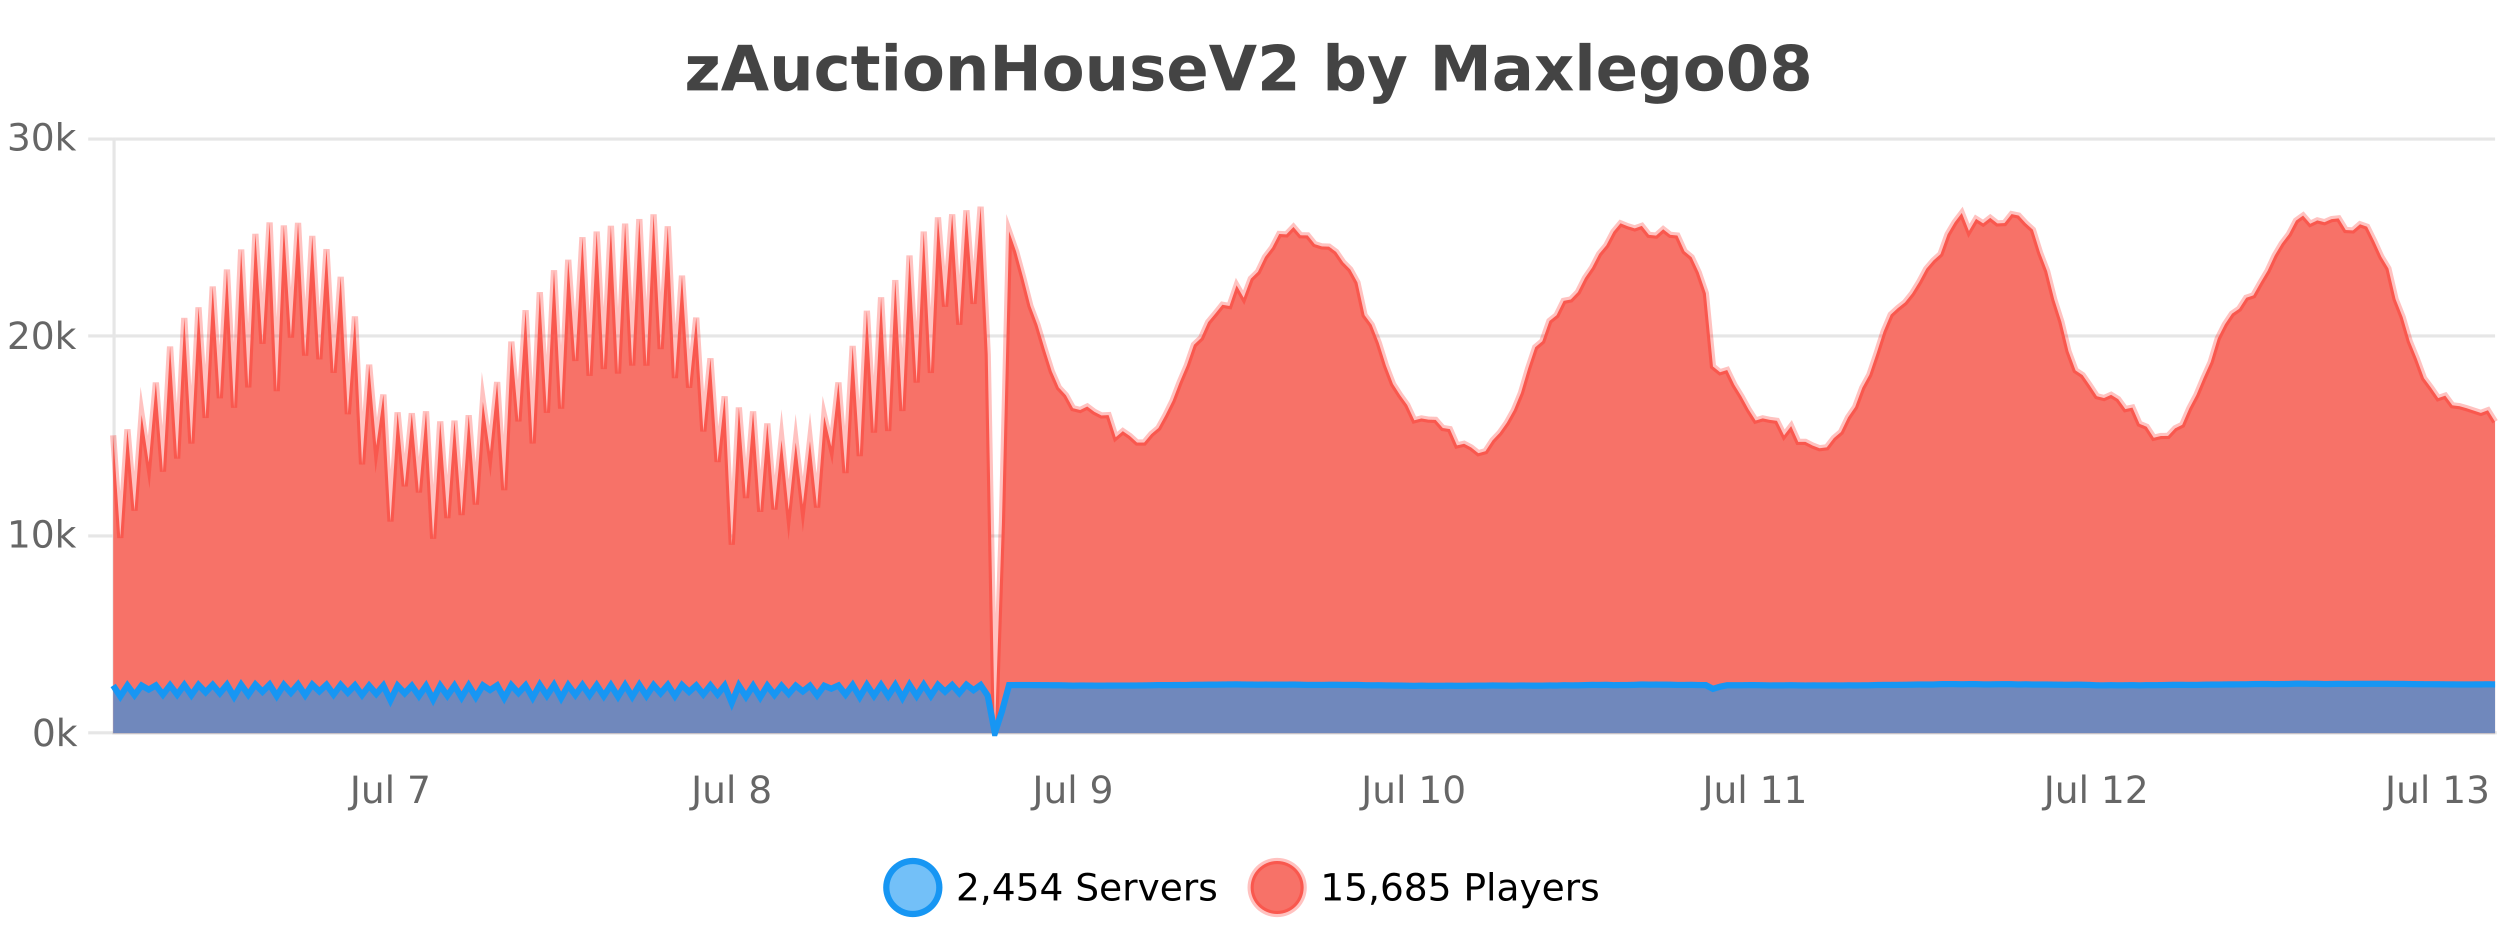 <?xml version="1.0" encoding="UTF-8"?>
<svg xmlns="http://www.w3.org/2000/svg" xmlns:xlink="http://www.w3.org/1999/xlink" width="800pt" height="300pt" viewBox="0 0 800 300" version="1.1">
<defs>
<clipPath id="clip1">
  <path d="M 255 263 L 329 263 L 329 300 L 255 300 Z M 255 263 "/>
</clipPath>
<clipPath id="clip2">
  <path d="M 371 263 L 446 263 L 446 300 L 371 300 Z M 371 263 "/>
</clipPath>
<clipPath id="clip3">
  <path d="M 36.219 66 L 798.422 66 L 798.422 234.602 L 36.219 234.602 Z M 36.219 66 "/>
</clipPath>
<clipPath id="clip4">
  <path d="M 35.219 43 L 799.422 43 L 799.422 235.602 L 35.219 235.602 Z M 35.219 43 "/>
</clipPath>
<clipPath id="clip5">
  <path d="M 36.219 218 L 798.422 218 L 798.422 234.602 L 36.219 234.602 Z M 36.219 218 "/>
</clipPath>
<clipPath id="clip6">
  <path d="M 35.219 190 L 799.422 190 L 799.422 235.602 L 35.219 235.602 Z M 35.219 190 "/>
</clipPath>
</defs>
<g id="surface149646">
<rect x="0" y="0" width="800" height="300" style="fill:rgb(100%,100%,100%);fill-opacity:1;stroke:none;"/>
<path style="fill:none;stroke-width:1;stroke-linecap:butt;stroke-linejoin:miter;stroke:rgb(0%,0%,0%);stroke-opacity:0.098;stroke-miterlimit:10;" d="M 37 234.5 L 798.422 234.5 "/>
<path style="fill:none;stroke-width:1;stroke-linecap:butt;stroke-linejoin:miter;stroke:rgb(0%,0%,0%);stroke-opacity:0.098;stroke-miterlimit:10;" d="M 28.219 234.5 L 36 234.5 "/>
<path style="fill:none;stroke-width:1;stroke-linecap:butt;stroke-linejoin:miter;stroke:rgb(0%,0%,0%);stroke-opacity:0.098;stroke-miterlimit:10;" d="M 37 171.5 L 798.422 171.5 "/>
<path style="fill:none;stroke-width:1;stroke-linecap:butt;stroke-linejoin:miter;stroke:rgb(0%,0%,0%);stroke-opacity:0.098;stroke-miterlimit:10;" d="M 28.219 171.5 L 36 171.5 "/>
<path style="fill:none;stroke-width:1;stroke-linecap:butt;stroke-linejoin:miter;stroke:rgb(0%,0%,0%);stroke-opacity:0.098;stroke-miterlimit:10;" d="M 37 107.5 L 798.422 107.5 "/>
<path style="fill:none;stroke-width:1;stroke-linecap:butt;stroke-linejoin:miter;stroke:rgb(0%,0%,0%);stroke-opacity:0.098;stroke-miterlimit:10;" d="M 28.219 107.5 L 36 107.5 "/>
<path style="fill:none;stroke-width:1;stroke-linecap:butt;stroke-linejoin:miter;stroke:rgb(0%,0%,0%);stroke-opacity:0.098;stroke-miterlimit:10;" d="M 37 44.5 L 798.422 44.5 "/>
<path style="fill:none;stroke-width:1;stroke-linecap:butt;stroke-linejoin:miter;stroke:rgb(0%,0%,0%);stroke-opacity:0.098;stroke-miterlimit:10;" d="M 28.219 44.5 L 36 44.5 "/>
<path style=" stroke:none;fill-rule:nonzero;fill:rgb(9.02%,58.824%,95.294%);fill-opacity:0.6;" d="M 300.586 284 C 300.586 288.688 296.789 292.484 292.102 292.484 C 287.414 292.484 283.617 288.688 283.617 284 C 283.617 279.312 287.414 275.516 292.102 275.516 C 296.789 275.516 300.586 279.312 300.586 284 Z M 300.586 284 "/>
<g clip-path="url(#clip1)" clip-rule="nonzero">
<path style="fill:none;stroke-width:2;stroke-linecap:butt;stroke-linejoin:miter;stroke:rgb(9.02%,58.824%,95.294%);stroke-opacity:1;stroke-miterlimit:10;" d="M 300.586 284 C 300.586 288.688 296.789 292.484 292.102 292.484 C 287.414 292.484 283.617 288.688 283.617 284 C 283.617 279.312 287.414 275.516 292.102 275.516 C 296.789 275.516 300.586 279.312 300.586 284 Z M 300.586 284 "/>
</g>
<path style=" stroke:none;fill-rule:nonzero;fill:rgb(0%,0%,0%);fill-opacity:1;" d="M 308.211 287.156 L 312.352 287.156 L 312.352 288.156 L 306.789 288.156 L 306.789 287.156 C 307.234 286.699 307.844 286.078 308.617 285.297 C 309.398 284.508 309.887 283.996 310.086 283.766 C 310.469 283.352 310.734 282.996 310.883 282.703 C 311.039 282.402 311.117 282.109 311.117 281.828 C 311.117 281.359 310.949 280.98 310.617 280.688 C 310.293 280.398 309.871 280.25 309.352 280.25 C 308.977 280.25 308.578 280.312 308.164 280.438 C 307.758 280.562 307.32 280.762 306.852 281.031 L 306.852 279.828 C 307.328 279.641 307.773 279.5 308.18 279.406 C 308.594 279.305 308.977 279.25 309.32 279.25 C 310.227 279.25 310.949 279.48 311.492 279.938 C 312.031 280.387 312.305 280.992 312.305 281.75 C 312.305 282.105 312.234 282.445 312.102 282.766 C 311.965 283.09 311.719 283.469 311.367 283.906 C 311.262 284.023 310.949 284.352 310.43 284.891 C 309.906 285.434 309.168 286.188 308.211 287.156 Z M 314.957 286.672 L 316.191 286.672 L 316.191 287.672 L 315.238 289.547 L 314.473 289.547 L 314.957 287.672 Z M 321.898 280.438 L 318.914 285.109 L 321.898 285.109 Z M 321.586 279.406 L 323.086 279.406 L 323.086 285.109 L 324.336 285.109 L 324.336 286.094 L 323.086 286.094 L 323.086 288.156 L 321.898 288.156 L 321.898 286.094 L 317.961 286.094 L 317.961 284.953 Z M 326.297 279.406 L 330.938 279.406 L 330.938 280.406 L 327.375 280.406 L 327.375 282.547 C 327.551 282.484 327.723 282.445 327.891 282.422 C 328.066 282.391 328.238 282.375 328.406 282.375 C 329.383 282.375 330.16 282.648 330.734 283.188 C 331.305 283.719 331.594 284.438 331.594 285.344 C 331.594 286.293 331.297 287.027 330.703 287.547 C 330.117 288.07 329.297 288.328 328.234 288.328 C 327.859 288.328 327.477 288.297 327.094 288.234 C 326.719 288.172 326.328 288.078 325.922 287.953 L 325.922 286.766 C 326.273 286.953 326.641 287.094 327.016 287.188 C 327.391 287.281 327.785 287.328 328.203 287.328 C 328.879 287.328 329.414 287.152 329.812 286.797 C 330.207 286.445 330.406 285.961 330.406 285.344 C 330.406 284.742 330.207 284.262 329.812 283.906 C 329.414 283.555 328.879 283.375 328.203 283.375 C 327.891 283.375 327.57 283.414 327.25 283.484 C 326.938 283.547 326.617 283.652 326.297 283.797 Z M 337.164 280.438 L 334.18 285.109 L 337.164 285.109 Z M 336.852 279.406 L 338.352 279.406 L 338.352 285.109 L 339.602 285.109 L 339.602 286.094 L 338.352 286.094 L 338.352 288.156 L 337.164 288.156 L 337.164 286.094 L 333.227 286.094 L 333.227 284.953 Z M 350.508 279.688 L 350.508 280.844 C 350.059 280.637 349.633 280.48 349.227 280.375 C 348.828 280.262 348.449 280.203 348.086 280.203 C 347.438 280.203 346.938 280.328 346.586 280.578 C 346.242 280.828 346.07 281.188 346.07 281.656 C 346.07 282.043 346.184 282.336 346.414 282.531 C 346.641 282.73 347.086 282.887 347.742 283 L 348.445 283.156 C 349.328 283.324 349.98 283.621 350.398 284.047 C 350.824 284.465 351.039 285.027 351.039 285.734 C 351.039 286.59 350.75 287.234 350.18 287.672 C 349.617 288.109 348.781 288.328 347.68 288.328 C 347.273 288.328 346.836 288.281 346.367 288.188 C 345.898 288.094 345.414 287.953 344.914 287.766 L 344.914 286.547 C 345.391 286.82 345.859 287.023 346.32 287.156 C 346.789 287.293 347.242 287.359 347.68 287.359 C 348.355 287.359 348.875 287.23 349.242 286.969 C 349.617 286.699 349.805 286.32 349.805 285.828 C 349.805 285.402 349.668 285.07 349.398 284.828 C 349.137 284.578 348.703 284.398 348.102 284.281 L 347.383 284.141 C 346.496 283.965 345.855 283.688 345.461 283.312 C 345.074 282.938 344.883 282.418 344.883 281.75 C 344.883 280.969 345.152 280.359 345.695 279.922 C 346.234 279.477 346.984 279.25 347.945 279.25 C 348.359 279.25 348.777 279.289 349.195 279.359 C 349.621 279.434 350.059 279.543 350.508 279.688 Z M 358.453 284.609 L 358.453 285.125 L 353.484 285.125 C 353.535 285.875 353.758 286.445 354.156 286.828 C 354.562 287.215 355.117 287.406 355.828 287.406 C 356.242 287.406 356.645 287.359 357.031 287.266 C 357.426 287.164 357.816 287.008 358.203 286.797 L 358.203 287.828 C 357.805 287.984 357.406 288.105 357 288.188 C 356.594 288.281 356.18 288.328 355.766 288.328 C 354.723 288.328 353.895 288.027 353.281 287.422 C 352.664 286.809 352.359 285.98 352.359 284.938 C 352.359 283.867 352.648 283.016 353.234 282.391 C 353.816 281.758 354.598 281.438 355.578 281.438 C 356.461 281.438 357.16 281.727 357.672 282.297 C 358.191 282.859 358.453 283.633 358.453 284.609 Z M 357.375 284.281 C 357.363 283.699 357.195 283.23 356.875 282.875 C 356.551 282.523 356.125 282.344 355.594 282.344 C 354.988 282.344 354.504 282.516 354.141 282.859 C 353.785 283.203 353.582 283.684 353.531 284.297 Z M 364.023 282.594 C 363.898 282.531 363.762 282.484 363.617 282.453 C 363.48 282.414 363.324 282.391 363.148 282.391 C 362.543 282.391 362.074 282.59 361.742 282.984 C 361.418 283.383 361.258 283.953 361.258 284.703 L 361.258 288.156 L 360.18 288.156 L 360.18 281.594 L 361.258 281.594 L 361.258 282.609 C 361.484 282.215 361.781 281.922 362.148 281.734 C 362.512 281.539 362.953 281.438 363.477 281.438 C 363.547 281.438 363.625 281.445 363.711 281.453 C 363.805 281.465 363.902 281.48 364.008 281.5 Z M 364.375 281.594 L 365.516 281.594 L 367.562 287.094 L 369.625 281.594 L 370.766 281.594 L 368.297 288.156 L 366.828 288.156 Z M 377.867 284.609 L 377.867 285.125 L 372.898 285.125 C 372.949 285.875 373.172 286.445 373.57 286.828 C 373.977 287.215 374.531 287.406 375.242 287.406 C 375.656 287.406 376.059 287.359 376.445 287.266 C 376.84 287.164 377.23 287.008 377.617 286.797 L 377.617 287.828 C 377.219 287.984 376.82 288.105 376.414 288.188 C 376.008 288.281 375.594 288.328 375.18 288.328 C 374.137 288.328 373.309 288.027 372.695 287.422 C 372.078 286.809 371.773 285.98 371.773 284.938 C 371.773 283.867 372.062 283.016 372.648 282.391 C 373.23 281.758 374.012 281.438 374.992 281.438 C 375.875 281.438 376.574 281.727 377.086 282.297 C 377.605 282.859 377.867 283.633 377.867 284.609 Z M 376.789 284.281 C 376.777 283.699 376.609 283.23 376.289 282.875 C 375.965 282.523 375.539 282.344 375.008 282.344 C 374.402 282.344 373.918 282.516 373.555 282.859 C 373.199 283.203 372.996 283.684 372.945 284.297 Z M 383.438 282.594 C 383.312 282.531 383.176 282.484 383.031 282.453 C 382.895 282.414 382.738 282.391 382.562 282.391 C 381.957 282.391 381.488 282.59 381.156 282.984 C 380.832 283.383 380.672 283.953 380.672 284.703 L 380.672 288.156 L 379.594 288.156 L 379.594 281.594 L 380.672 281.594 L 380.672 282.609 C 380.898 282.215 381.195 281.922 381.562 281.734 C 381.926 281.539 382.367 281.438 382.891 281.438 C 382.961 281.438 383.039 281.445 383.125 281.453 C 383.219 281.465 383.316 281.48 383.422 281.5 Z M 388.75 281.781 L 388.75 282.812 C 388.445 282.656 388.129 282.543 387.797 282.469 C 387.473 282.387 387.133 282.344 386.781 282.344 C 386.25 282.344 385.848 282.43 385.578 282.594 C 385.305 282.75 385.172 282.996 385.172 283.328 C 385.172 283.578 385.266 283.777 385.453 283.922 C 385.648 284.059 386.039 284.188 386.625 284.312 L 386.984 284.406 C 387.754 284.562 388.301 284.793 388.625 285.094 C 388.945 285.398 389.109 285.812 389.109 286.344 C 389.109 286.961 388.863 287.445 388.375 287.797 C 387.895 288.152 387.234 288.328 386.391 288.328 C 386.035 288.328 385.664 288.289 385.281 288.219 C 384.906 288.156 384.508 288.059 384.094 287.922 L 384.094 286.797 C 384.488 287.008 384.879 287.164 385.266 287.266 C 385.648 287.371 386.035 287.422 386.422 287.422 C 386.922 287.422 387.305 287.34 387.578 287.172 C 387.859 286.996 388 286.746 388 286.422 C 388 286.133 387.898 285.906 387.703 285.75 C 387.504 285.594 387.07 285.445 386.406 285.297 L 386.031 285.219 C 385.363 285.074 384.879 284.855 384.578 284.562 C 384.285 284.273 384.141 283.875 384.141 283.375 C 384.141 282.75 384.359 282.273 384.797 281.938 C 385.234 281.605 385.852 281.438 386.656 281.438 C 387.051 281.438 387.426 281.469 387.781 281.531 C 388.133 281.586 388.457 281.668 388.75 281.781 Z M 302.102 277.016 "/>
<path style=" stroke:none;fill-rule:nonzero;fill:rgb(96.863%,44.706%,40.784%);fill-opacity:1;" d="M 417.172 284 C 417.172 288.688 413.375 292.484 408.688 292.484 C 404 292.484 400.203 288.688 400.203 284 C 400.203 279.312 404 275.516 408.688 275.516 C 413.375 275.516 417.172 279.312 417.172 284 Z M 417.172 284 "/>
<g clip-path="url(#clip2)" clip-rule="nonzero">
<path style="fill:none;stroke-width:2;stroke-linecap:butt;stroke-linejoin:miter;stroke:rgb(100%,4.706%,0%);stroke-opacity:0.247;stroke-miterlimit:10;" d="M 417.172 284 C 417.172 288.688 413.375 292.484 408.688 292.484 C 404 292.484 400.203 288.688 400.203 284 C 400.203 279.312 404 275.516 408.688 275.516 C 413.375 275.516 417.172 279.312 417.172 284 Z M 417.172 284 "/>
</g>
<path style=" stroke:none;fill-rule:nonzero;fill:rgb(0%,0%,0%);fill-opacity:1;" d="M 423.984 287.156 L 425.922 287.156 L 425.922 280.484 L 423.812 280.906 L 423.812 279.828 L 425.906 279.406 L 427.094 279.406 L 427.094 287.156 L 429.031 287.156 L 429.031 288.156 L 423.984 288.156 Z M 431.434 279.406 L 436.074 279.406 L 436.074 280.406 L 432.512 280.406 L 432.512 282.547 C 432.688 282.484 432.859 282.445 433.027 282.422 C 433.203 282.391 433.375 282.375 433.543 282.375 C 434.52 282.375 435.297 282.648 435.871 283.188 C 436.441 283.719 436.73 284.438 436.73 285.344 C 436.73 286.293 436.434 287.027 435.84 287.547 C 435.254 288.07 434.434 288.328 433.371 288.328 C 432.996 288.328 432.613 288.297 432.23 288.234 C 431.855 288.172 431.465 288.078 431.059 287.953 L 431.059 286.766 C 431.41 286.953 431.777 287.094 432.152 287.188 C 432.527 287.281 432.922 287.328 433.34 287.328 C 434.016 287.328 434.551 287.152 434.949 286.797 C 435.344 286.445 435.543 285.961 435.543 285.344 C 435.543 284.742 435.344 284.262 434.949 283.906 C 434.551 283.555 434.016 283.375 433.34 283.375 C 433.027 283.375 432.707 283.414 432.387 283.484 C 432.074 283.547 431.754 283.652 431.434 283.797 Z M 439.18 286.672 L 440.414 286.672 L 440.414 287.672 L 439.461 289.547 L 438.695 289.547 L 439.18 287.672 Z M 445.555 283.312 C 445.023 283.312 444.602 283.496 444.289 283.859 C 443.977 284.227 443.82 284.719 443.82 285.344 C 443.82 285.98 443.977 286.48 444.289 286.844 C 444.602 287.211 445.023 287.391 445.555 287.391 C 446.086 287.391 446.5 287.211 446.805 286.844 C 447.117 286.48 447.273 285.98 447.273 285.344 C 447.273 284.719 447.117 284.227 446.805 283.859 C 446.5 283.496 446.086 283.312 445.555 283.312 Z M 447.898 279.594 L 447.898 280.672 C 447.594 280.539 447.293 280.434 446.992 280.359 C 446.688 280.289 446.391 280.25 446.102 280.25 C 445.32 280.25 444.719 280.516 444.305 281.047 C 443.898 281.57 443.664 282.359 443.602 283.422 C 443.828 283.09 444.117 282.836 444.461 282.656 C 444.812 282.469 445.199 282.375 445.617 282.375 C 446.492 282.375 447.184 282.641 447.695 283.172 C 448.203 283.703 448.461 284.43 448.461 285.344 C 448.461 286.25 448.195 286.977 447.664 287.516 C 447.133 288.059 446.43 288.328 445.555 288.328 C 444.531 288.328 443.758 287.945 443.227 287.172 C 442.695 286.391 442.43 285.266 442.43 283.797 C 442.43 282.414 442.758 281.309 443.414 280.484 C 444.07 279.664 444.949 279.25 446.055 279.25 C 446.344 279.25 446.641 279.281 446.945 279.344 C 447.246 279.398 447.562 279.48 447.898 279.594 Z M 453.031 284 C 452.469 284 452.023 284.152 451.703 284.453 C 451.379 284.758 451.219 285.168 451.219 285.688 C 451.219 286.219 451.379 286.637 451.703 286.938 C 452.023 287.242 452.469 287.391 453.031 287.391 C 453.594 287.391 454.035 287.242 454.359 286.938 C 454.68 286.637 454.844 286.219 454.844 285.688 C 454.844 285.168 454.68 284.758 454.359 284.453 C 454.047 284.152 453.602 284 453.031 284 Z M 451.844 283.5 C 451.344 283.375 450.945 283.141 450.656 282.797 C 450.375 282.445 450.234 282.016 450.234 281.516 C 450.234 280.82 450.484 280.266 450.984 279.859 C 451.484 279.453 452.164 279.25 453.031 279.25 C 453.906 279.25 454.586 279.453 455.078 279.859 C 455.578 280.266 455.828 280.82 455.828 281.516 C 455.828 282.016 455.688 282.445 455.406 282.797 C 455.125 283.141 454.727 283.375 454.219 283.5 C 454.789 283.637 455.234 283.898 455.547 284.281 C 455.867 284.668 456.031 285.137 456.031 285.688 C 456.031 286.543 455.77 287.199 455.25 287.656 C 454.738 288.105 454 288.328 453.031 288.328 C 452.07 288.328 451.332 288.105 450.812 287.656 C 450.289 287.199 450.031 286.543 450.031 285.688 C 450.031 285.137 450.191 284.668 450.516 284.281 C 450.836 283.898 451.281 283.637 451.844 283.5 Z M 451.422 281.625 C 451.422 282.086 451.562 282.438 451.844 282.688 C 452.125 282.938 452.52 283.062 453.031 283.062 C 453.539 283.062 453.938 282.938 454.219 282.688 C 454.508 282.438 454.656 282.086 454.656 281.625 C 454.656 281.18 454.508 280.828 454.219 280.578 C 453.938 280.32 453.539 280.188 453.031 280.188 C 452.52 280.188 452.125 280.32 451.844 280.578 C 451.562 280.828 451.422 281.18 451.422 281.625 Z M 458.152 279.406 L 462.793 279.406 L 462.793 280.406 L 459.23 280.406 L 459.23 282.547 C 459.406 282.484 459.578 282.445 459.746 282.422 C 459.922 282.391 460.094 282.375 460.262 282.375 C 461.238 282.375 462.016 282.648 462.59 283.188 C 463.16 283.719 463.449 284.438 463.449 285.344 C 463.449 286.293 463.152 287.027 462.559 287.547 C 461.973 288.07 461.152 288.328 460.09 288.328 C 459.715 288.328 459.332 288.297 458.949 288.234 C 458.574 288.172 458.184 288.078 457.777 287.953 L 457.777 286.766 C 458.129 286.953 458.496 287.094 458.871 287.188 C 459.246 287.281 459.641 287.328 460.059 287.328 C 460.734 287.328 461.27 287.152 461.668 286.797 C 462.062 286.445 462.262 285.961 462.262 285.344 C 462.262 284.742 462.062 284.262 461.668 283.906 C 461.27 283.555 460.734 283.375 460.059 283.375 C 459.746 283.375 459.426 283.414 459.105 283.484 C 458.793 283.547 458.473 283.652 458.152 283.797 Z M 470.664 280.375 L 470.664 283.672 L 472.148 283.672 C 472.699 283.672 473.125 283.531 473.43 283.25 C 473.73 282.961 473.883 282.547 473.883 282.016 C 473.883 281.496 473.73 281.094 473.43 280.812 C 473.125 280.523 472.699 280.375 472.148 280.375 Z M 469.477 279.406 L 472.148 279.406 C 473.137 279.406 473.883 279.633 474.383 280.078 C 474.883 280.516 475.133 281.164 475.133 282.016 C 475.133 282.883 474.883 283.539 474.383 283.984 C 473.883 284.422 473.137 284.641 472.148 284.641 L 470.664 284.641 L 470.664 288.156 L 469.477 288.156 Z M 476.664 279.031 L 477.742 279.031 L 477.742 288.156 L 476.664 288.156 Z M 482.984 284.859 C 482.117 284.859 481.516 284.961 481.172 285.156 C 480.836 285.355 480.672 285.695 480.672 286.172 C 480.672 286.559 480.797 286.867 481.047 287.094 C 481.305 287.312 481.648 287.422 482.078 287.422 C 482.68 287.422 483.16 287.215 483.516 286.797 C 483.879 286.371 484.062 285.805 484.062 285.094 L 484.062 284.859 Z M 485.141 284.406 L 485.141 288.156 L 484.062 288.156 L 484.062 287.156 C 483.812 287.555 483.504 287.852 483.141 288.047 C 482.773 288.234 482.328 288.328 481.797 288.328 C 481.117 288.328 480.582 288.141 480.188 287.766 C 479.789 287.383 479.594 286.875 479.594 286.25 C 479.594 285.512 479.836 284.953 480.328 284.578 C 480.828 284.203 481.566 284.016 482.547 284.016 L 484.062 284.016 L 484.062 283.906 C 484.062 283.406 483.895 283.023 483.562 282.75 C 483.238 282.48 482.785 282.344 482.203 282.344 C 481.828 282.344 481.457 282.391 481.094 282.484 C 480.738 282.578 480.398 282.715 480.078 282.891 L 480.078 281.891 C 480.473 281.734 480.852 281.621 481.219 281.547 C 481.594 281.477 481.957 281.438 482.312 281.438 C 483.258 281.438 483.969 281.684 484.438 282.172 C 484.906 282.664 485.141 283.406 485.141 284.406 Z M 490.086 288.766 C 489.781 289.547 489.484 290.055 489.195 290.297 C 488.902 290.535 488.516 290.656 488.039 290.656 L 487.18 290.656 L 487.18 289.75 L 487.805 289.75 C 488.105 289.75 488.336 289.676 488.492 289.531 C 488.656 289.395 488.84 289.066 489.039 288.547 L 489.242 288.047 L 486.586 281.594 L 487.727 281.594 L 489.773 286.719 L 491.836 281.594 L 492.977 281.594 Z M 500.078 284.609 L 500.078 285.125 L 495.109 285.125 C 495.16 285.875 495.383 286.445 495.781 286.828 C 496.188 287.215 496.742 287.406 497.453 287.406 C 497.867 287.406 498.27 287.359 498.656 287.266 C 499.051 287.164 499.441 287.008 499.828 286.797 L 499.828 287.828 C 499.43 287.984 499.031 288.105 498.625 288.188 C 498.219 288.281 497.805 288.328 497.391 288.328 C 496.348 288.328 495.52 288.027 494.906 287.422 C 494.289 286.809 493.984 285.98 493.984 284.938 C 493.984 283.867 494.273 283.016 494.859 282.391 C 495.441 281.758 496.223 281.438 497.203 281.438 C 498.086 281.438 498.785 281.727 499.297 282.297 C 499.816 282.859 500.078 283.633 500.078 284.609 Z M 499 284.281 C 498.988 283.699 498.82 283.23 498.5 282.875 C 498.176 282.523 497.75 282.344 497.219 282.344 C 496.613 282.344 496.129 282.516 495.766 282.859 C 495.41 283.203 495.207 283.684 495.156 284.297 Z M 505.648 282.594 C 505.523 282.531 505.387 282.484 505.242 282.453 C 505.105 282.414 504.949 282.391 504.773 282.391 C 504.168 282.391 503.699 282.59 503.367 282.984 C 503.043 283.383 502.883 283.953 502.883 284.703 L 502.883 288.156 L 501.805 288.156 L 501.805 281.594 L 502.883 281.594 L 502.883 282.609 C 503.109 282.215 503.406 281.922 503.773 281.734 C 504.137 281.539 504.578 281.438 505.102 281.438 C 505.172 281.438 505.25 281.445 505.336 281.453 C 505.43 281.465 505.527 281.48 505.633 281.5 Z M 510.961 281.781 L 510.961 282.812 C 510.656 282.656 510.34 282.543 510.008 282.469 C 509.684 282.387 509.344 282.344 508.992 282.344 C 508.461 282.344 508.059 282.43 507.789 282.594 C 507.516 282.75 507.383 282.996 507.383 283.328 C 507.383 283.578 507.477 283.777 507.664 283.922 C 507.859 284.059 508.25 284.188 508.836 284.312 L 509.195 284.406 C 509.965 284.562 510.512 284.793 510.836 285.094 C 511.156 285.398 511.32 285.812 511.32 286.344 C 511.32 286.961 511.074 287.445 510.586 287.797 C 510.105 288.152 509.445 288.328 508.602 288.328 C 508.246 288.328 507.875 288.289 507.492 288.219 C 507.117 288.156 506.719 288.059 506.305 287.922 L 506.305 286.797 C 506.699 287.008 507.09 287.164 507.477 287.266 C 507.859 287.371 508.246 287.422 508.633 287.422 C 509.133 287.422 509.516 287.34 509.789 287.172 C 510.07 286.996 510.211 286.746 510.211 286.422 C 510.211 286.133 510.109 285.906 509.914 285.75 C 509.715 285.594 509.281 285.445 508.617 285.297 L 508.242 285.219 C 507.574 285.074 507.09 284.855 506.789 284.562 C 506.496 284.273 506.352 283.875 506.352 283.375 C 506.352 282.75 506.57 282.273 507.008 281.938 C 507.445 281.605 508.062 281.438 508.867 281.438 C 509.262 281.438 509.637 281.469 509.992 281.531 C 510.344 281.586 510.668 281.668 510.961 281.781 Z M 418.688 277.016 "/>
<path style=" stroke:none;fill-rule:nonzero;fill:rgb(26.667%,26.667%,26.667%);fill-opacity:1;" d="M 220.141 17.984 L 229.688 17.984 L 229.688 20.422 L 223.922 26.422 L 229.688 26.422 L 229.688 28.922 L 219.906 28.922 L 219.906 26.484 L 225.656 20.484 L 220.141 20.484 Z M 241.328 26.266 L 235.453 26.266 L 234.516 28.922 L 230.734 28.922 L 236.141 14.344 L 240.625 14.344 L 246.016 28.922 L 242.25 28.922 Z M 236.391 23.562 L 240.375 23.562 L 238.391 17.766 Z M 247.68 24.656 L 247.68 17.984 L 251.195 17.984 L 251.195 19.078 C 251.195 19.672 251.188 20.418 251.18 21.312 C 251.18 22.211 251.18 22.805 251.18 23.094 C 251.18 23.98 251.199 24.617 251.242 25 C 251.293 25.387 251.371 25.668 251.477 25.844 C 251.621 26.074 251.809 26.25 252.039 26.375 C 252.266 26.5 252.531 26.562 252.836 26.562 C 253.562 26.562 254.137 26.281 254.555 25.719 C 254.969 25.156 255.18 24.383 255.18 23.391 L 255.18 17.984 L 258.68 17.984 L 258.68 28.922 L 255.18 28.922 L 255.18 27.344 C 254.648 27.98 254.086 28.449 253.492 28.75 C 252.906 29.051 252.262 29.203 251.555 29.203 C 250.293 29.203 249.328 28.82 248.664 28.047 C 248.008 27.266 247.68 26.137 247.68 24.656 Z M 270.875 18.328 L 270.875 21.172 C 270.406 20.852 269.93 20.609 269.453 20.453 C 268.973 20.297 268.473 20.219 267.953 20.219 C 266.984 20.219 266.223 20.508 265.672 21.078 C 265.129 21.641 264.859 22.438 264.859 23.469 C 264.859 24.492 265.129 25.289 265.672 25.859 C 266.223 26.422 266.984 26.703 267.953 26.703 C 268.504 26.703 269.023 26.625 269.516 26.469 C 270.004 26.305 270.457 26.059 270.875 25.734 L 270.875 28.594 C 270.332 28.805 269.781 28.953 269.219 29.047 C 268.656 29.148 268.086 29.203 267.516 29.203 C 265.547 29.203 264.004 28.699 262.891 27.688 C 261.773 26.68 261.219 25.273 261.219 23.469 C 261.219 21.656 261.773 20.246 262.891 19.234 C 264.004 18.227 265.547 17.719 267.516 17.719 C 268.086 17.719 268.648 17.773 269.203 17.875 C 269.766 17.969 270.32 18.121 270.875 18.328 Z M 277.711 14.875 L 277.711 17.984 L 281.32 17.984 L 281.32 20.484 L 277.711 20.484 L 277.711 25.125 C 277.711 25.637 277.809 25.98 278.008 26.156 C 278.215 26.336 278.617 26.422 279.211 26.422 L 281.008 26.422 L 281.008 28.922 L 278.008 28.922 C 276.633 28.922 275.652 28.637 275.07 28.062 C 274.496 27.48 274.211 26.5 274.211 25.125 L 274.211 20.484 L 272.477 20.484 L 272.477 17.984 L 274.211 17.984 L 274.211 14.875 Z M 283.461 17.984 L 286.945 17.984 L 286.945 28.922 L 283.461 28.922 Z M 283.461 13.719 L 286.945 13.719 L 286.945 16.578 L 283.461 16.578 Z M 295.52 20.219 C 294.738 20.219 294.145 20.5 293.738 21.062 C 293.332 21.617 293.129 22.418 293.129 23.469 C 293.129 24.512 293.332 25.312 293.738 25.875 C 294.145 26.43 294.738 26.703 295.52 26.703 C 296.277 26.703 296.855 26.43 297.254 25.875 C 297.66 25.312 297.863 24.512 297.863 23.469 C 297.863 22.418 297.66 21.617 297.254 21.062 C 296.855 20.5 296.277 20.219 295.52 20.219 Z M 295.52 17.719 C 297.395 17.719 298.855 18.23 299.91 19.25 C 300.973 20.262 301.504 21.668 301.504 23.469 C 301.504 25.262 300.973 26.668 299.91 27.688 C 298.855 28.699 297.395 29.203 295.52 29.203 C 293.621 29.203 292.145 28.699 291.082 27.688 C 290.02 26.668 289.488 25.262 289.488 23.469 C 289.488 21.668 290.02 20.262 291.082 19.25 C 292.145 18.23 293.621 17.719 295.52 17.719 Z M 315.039 22.266 L 315.039 28.922 L 311.523 28.922 L 311.523 23.828 C 311.523 22.883 311.5 22.23 311.461 21.875 C 311.418 21.512 311.344 21.246 311.242 21.078 C 311.105 20.852 310.918 20.672 310.68 20.547 C 310.449 20.422 310.184 20.359 309.883 20.359 C 309.152 20.359 308.578 20.641 308.164 21.203 C 307.746 21.766 307.539 22.547 307.539 23.547 L 307.539 28.922 L 304.055 28.922 L 304.055 17.984 L 307.539 17.984 L 307.539 19.578 C 308.07 18.945 308.633 18.477 309.227 18.172 C 309.82 17.871 310.469 17.719 311.18 17.719 C 312.449 17.719 313.406 18.109 314.055 18.891 C 314.711 19.664 315.039 20.789 315.039 22.266 Z M 318.453 14.344 L 322.203 14.344 L 322.203 19.891 L 327.75 19.891 L 327.75 14.344 L 331.516 14.344 L 331.516 28.922 L 327.75 28.922 L 327.75 22.734 L 322.203 22.734 L 322.203 28.922 L 318.453 28.922 Z M 340.234 20.219 C 339.453 20.219 338.859 20.5 338.453 21.062 C 338.047 21.617 337.844 22.418 337.844 23.469 C 337.844 24.512 338.047 25.312 338.453 25.875 C 338.859 26.43 339.453 26.703 340.234 26.703 C 340.992 26.703 341.57 26.43 341.969 25.875 C 342.375 25.312 342.578 24.512 342.578 23.469 C 342.578 22.418 342.375 21.617 341.969 21.062 C 341.57 20.5 340.992 20.219 340.234 20.219 Z M 340.234 17.719 C 342.109 17.719 343.57 18.23 344.625 19.25 C 345.688 20.262 346.219 21.668 346.219 23.469 C 346.219 25.262 345.688 26.668 344.625 27.688 C 343.57 28.699 342.109 29.203 340.234 29.203 C 338.336 29.203 336.859 28.699 335.797 27.688 C 334.734 26.668 334.203 25.262 334.203 23.469 C 334.203 21.668 334.734 20.262 335.797 19.25 C 336.859 18.23 338.336 17.719 340.234 17.719 Z M 348.648 24.656 L 348.648 17.984 L 352.164 17.984 L 352.164 19.078 C 352.164 19.672 352.156 20.418 352.148 21.312 C 352.148 22.211 352.148 22.805 352.148 23.094 C 352.148 23.98 352.168 24.617 352.211 25 C 352.262 25.387 352.34 25.668 352.445 25.844 C 352.59 26.074 352.777 26.25 353.008 26.375 C 353.234 26.5 353.5 26.562 353.805 26.562 C 354.531 26.562 355.105 26.281 355.523 25.719 C 355.938 25.156 356.148 24.383 356.148 23.391 L 356.148 17.984 L 359.648 17.984 L 359.648 28.922 L 356.148 28.922 L 356.148 27.344 C 355.617 27.98 355.055 28.449 354.461 28.75 C 353.875 29.051 353.23 29.203 352.523 29.203 C 351.262 29.203 350.297 28.82 349.633 28.047 C 348.977 27.266 348.648 26.137 348.648 24.656 Z M 371.543 18.328 L 371.543 20.984 C 370.801 20.672 370.082 20.438 369.387 20.281 C 368.688 20.125 368.027 20.047 367.402 20.047 C 366.746 20.047 366.254 20.133 365.934 20.297 C 365.609 20.465 365.449 20.719 365.449 21.062 C 365.449 21.344 365.566 21.559 365.809 21.703 C 366.059 21.852 366.496 21.961 367.121 22.031 L 367.746 22.125 C 369.535 22.355 370.738 22.73 371.355 23.25 C 371.969 23.773 372.277 24.59 372.277 25.703 C 372.277 26.871 371.844 27.746 370.98 28.328 C 370.125 28.914 368.848 29.203 367.152 29.203 C 366.422 29.203 365.672 29.145 364.902 29.031 C 364.129 28.918 363.34 28.746 362.527 28.516 L 362.527 25.859 C 363.223 26.203 363.938 26.461 364.668 26.625 C 365.395 26.793 366.141 26.875 366.902 26.875 C 367.59 26.875 368.105 26.781 368.449 26.594 C 368.793 26.406 368.965 26.125 368.965 25.75 C 368.965 25.438 368.844 25.211 368.605 25.062 C 368.363 24.906 367.891 24.789 367.184 24.703 L 366.574 24.625 C 365.012 24.43 363.918 24.07 363.293 23.547 C 362.668 23.016 362.355 22.215 362.355 21.141 C 362.355 19.984 362.75 19.125 363.543 18.562 C 364.344 18 365.562 17.719 367.199 17.719 C 367.844 17.719 368.52 17.773 369.23 17.875 C 369.938 17.969 370.707 18.121 371.543 18.328 Z M 385.82 23.422 L 385.82 24.422 L 377.648 24.422 C 377.73 25.246 378.027 25.859 378.539 26.266 C 379.047 26.672 379.758 26.875 380.664 26.875 C 381.402 26.875 382.156 26.766 382.93 26.547 C 383.699 26.328 384.492 26 385.305 25.562 L 385.305 28.25 C 384.48 28.562 383.652 28.797 382.82 28.953 C 381.996 29.117 381.172 29.203 380.352 29.203 C 378.371 29.203 376.828 28.703 375.727 27.703 C 374.633 26.695 374.086 25.281 374.086 23.469 C 374.086 21.68 374.621 20.273 375.695 19.25 C 376.777 18.23 378.262 17.719 380.148 17.719 C 381.867 17.719 383.242 18.242 384.273 19.281 C 385.305 20.312 385.82 21.695 385.82 23.422 Z M 382.227 22.266 C 382.227 21.602 382.031 21.062 381.648 20.656 C 381.262 20.25 380.758 20.047 380.133 20.047 C 379.453 20.047 378.902 20.242 378.477 20.625 C 378.059 21 377.797 21.547 377.695 22.266 Z M 386.887 14.344 L 390.668 14.344 L 394.543 25.109 L 398.402 14.344 L 402.168 14.344 L 396.777 28.922 L 392.293 28.922 Z M 408.039 26.156 L 414.445 26.156 L 414.445 28.922 L 403.852 28.922 L 403.852 26.156 L 409.18 21.453 C 409.656 21.027 410.008 20.609 410.227 20.203 C 410.453 19.789 410.57 19.359 410.57 18.922 C 410.57 18.234 410.34 17.684 409.883 17.266 C 409.422 16.852 408.812 16.641 408.055 16.641 C 407.469 16.641 406.828 16.766 406.133 17.016 C 405.434 17.266 404.688 17.641 403.898 18.141 L 403.898 14.938 C 404.742 14.656 405.574 14.445 406.398 14.297 C 407.23 14.152 408.043 14.078 408.836 14.078 C 410.586 14.078 411.938 14.465 412.898 15.234 C 413.867 15.996 414.352 17.062 414.352 18.438 C 414.352 19.242 414.141 19.984 413.727 20.672 C 413.32 21.352 412.461 22.266 411.148 23.422 Z M 430.648 26.672 C 431.398 26.672 431.969 26.402 432.367 25.859 C 432.762 25.309 432.961 24.512 432.961 23.469 C 432.961 22.43 432.762 21.637 432.367 21.094 C 431.969 20.543 431.398 20.266 430.648 20.266 C 429.898 20.266 429.32 20.543 428.914 21.094 C 428.516 21.637 428.32 22.43 428.32 23.469 C 428.32 24.5 428.516 25.293 428.914 25.844 C 429.32 26.398 429.898 26.672 430.648 26.672 Z M 428.32 19.578 C 428.809 18.945 429.344 18.477 429.93 18.172 C 430.512 17.871 431.184 17.719 431.945 17.719 C 433.297 17.719 434.406 18.258 435.273 19.328 C 436.137 20.402 436.57 21.781 436.57 23.469 C 436.57 25.148 436.137 26.523 435.273 27.594 C 434.406 28.668 433.297 29.203 431.945 29.203 C 431.184 29.203 430.512 29.051 429.93 28.75 C 429.344 28.449 428.809 27.98 428.32 27.344 L 428.32 28.922 L 424.836 28.922 L 424.836 13.719 L 428.32 13.719 Z M 437.719 17.984 L 441.203 17.984 L 444.156 25.406 L 446.656 17.984 L 450.141 17.984 L 445.547 29.953 C 445.086 31.172 444.547 32.02 443.922 32.5 C 443.305 32.988 442.5 33.234 441.5 33.234 L 439.469 33.234 L 439.469 30.938 L 440.562 30.938 C 441.156 30.938 441.586 30.844 441.859 30.656 C 442.129 30.469 442.336 30.129 442.484 29.641 L 442.594 29.344 Z M 459.312 14.344 L 464.094 14.344 L 467.406 22.141 L 470.75 14.344 L 475.531 14.344 L 475.531 28.922 L 471.969 28.922 L 471.969 18.25 L 468.609 26.125 L 466.234 26.125 L 462.875 18.25 L 462.875 28.922 L 459.312 28.922 Z M 483.945 24 C 483.215 24 482.668 24.125 482.305 24.375 C 481.938 24.617 481.758 24.98 481.758 25.469 C 481.758 25.906 481.902 26.25 482.195 26.5 C 482.496 26.75 482.906 26.875 483.43 26.875 C 484.086 26.875 484.637 26.641 485.086 26.172 C 485.543 25.703 485.773 25.117 485.773 24.406 L 485.773 24 Z M 489.289 22.688 L 489.289 28.922 L 485.773 28.922 L 485.773 27.297 C 485.305 27.965 484.773 28.449 484.18 28.75 C 483.594 29.051 482.883 29.203 482.039 29.203 C 480.914 29.203 479.996 28.875 479.289 28.219 C 478.578 27.555 478.227 26.695 478.227 25.641 C 478.227 24.359 478.664 23.422 479.539 22.828 C 480.422 22.227 481.812 21.922 483.711 21.922 L 485.773 21.922 L 485.773 21.641 C 485.773 21.09 485.555 20.688 485.117 20.438 C 484.68 20.18 483.996 20.047 483.07 20.047 C 482.32 20.047 481.621 20.125 480.977 20.281 C 480.328 20.43 479.73 20.648 479.18 20.938 L 479.18 18.281 C 479.93 18.094 480.68 17.953 481.43 17.859 C 482.188 17.766 482.949 17.719 483.711 17.719 C 485.68 17.719 487.102 18.109 487.977 18.891 C 488.852 19.664 489.289 20.93 489.289 22.688 Z M 495.305 23.328 L 491.367 17.984 L 495.07 17.984 L 497.305 21.219 L 499.57 17.984 L 503.273 17.984 L 499.32 23.312 L 503.461 28.922 L 499.758 28.922 L 497.305 25.469 L 494.867 28.922 L 491.164 28.922 Z M 505.453 13.719 L 508.938 13.719 L 508.938 28.922 L 505.453 28.922 Z M 523.215 23.422 L 523.215 24.422 L 515.043 24.422 C 515.125 25.246 515.422 25.859 515.934 26.266 C 516.441 26.672 517.152 26.875 518.059 26.875 C 518.797 26.875 519.551 26.766 520.324 26.547 C 521.094 26.328 521.887 26 522.699 25.562 L 522.699 28.25 C 521.875 28.562 521.047 28.797 520.215 28.953 C 519.391 29.117 518.566 29.203 517.746 29.203 C 515.766 29.203 514.223 28.703 513.121 27.703 C 512.027 26.695 511.48 25.281 511.48 23.469 C 511.48 21.68 512.016 20.273 513.09 19.25 C 514.172 18.23 515.656 17.719 517.543 17.719 C 519.262 17.719 520.637 18.242 521.668 19.281 C 522.699 20.312 523.215 21.695 523.215 23.422 Z M 519.621 22.266 C 519.621 21.602 519.426 21.062 519.043 20.656 C 518.656 20.25 518.152 20.047 517.527 20.047 C 516.848 20.047 516.297 20.242 515.871 20.625 C 515.453 21 515.191 21.547 515.09 22.266 Z M 533.312 27.062 C 532.832 27.699 532.301 28.168 531.719 28.469 C 531.133 28.773 530.461 28.922 529.703 28.922 C 528.367 28.922 527.266 28.398 526.391 27.344 C 525.523 26.293 525.094 24.953 525.094 23.328 C 525.094 21.695 525.523 20.355 526.391 19.312 C 527.266 18.262 528.367 17.734 529.703 17.734 C 530.461 17.734 531.133 17.887 531.719 18.188 C 532.301 18.492 532.832 18.965 533.312 19.609 L 533.312 17.984 L 536.828 17.984 L 536.828 27.812 C 536.828 29.57 536.27 30.914 535.156 31.844 C 534.051 32.77 532.441 33.234 530.328 33.234 C 529.648 33.234 528.988 33.18 528.344 33.078 C 527.707 32.973 527.066 32.816 526.422 32.609 L 526.422 29.875 C 527.035 30.227 527.633 30.488 528.219 30.656 C 528.801 30.832 529.391 30.922 529.984 30.922 C 531.129 30.922 531.969 30.672 532.5 30.172 C 533.039 29.672 533.312 28.887 533.312 27.812 Z M 531 20.266 C 530.281 20.266 529.719 20.531 529.312 21.062 C 528.906 21.594 528.703 22.352 528.703 23.328 C 528.703 24.328 528.895 25.09 529.281 25.609 C 529.676 26.121 530.25 26.375 531 26.375 C 531.727 26.375 532.297 26.109 532.703 25.578 C 533.109 25.047 533.312 24.297 533.312 23.328 C 533.312 22.352 533.109 21.594 532.703 21.062 C 532.297 20.531 531.727 20.266 531 20.266 Z M 545.391 20.219 C 544.609 20.219 544.016 20.5 543.609 21.062 C 543.203 21.617 543 22.418 543 23.469 C 543 24.512 543.203 25.312 543.609 25.875 C 544.016 26.43 544.609 26.703 545.391 26.703 C 546.148 26.703 546.727 26.43 547.125 25.875 C 547.531 25.312 547.734 24.512 547.734 23.469 C 547.734 22.418 547.531 21.617 547.125 21.062 C 546.727 20.5 546.148 20.219 545.391 20.219 Z M 545.391 17.719 C 547.266 17.719 548.727 18.23 549.781 19.25 C 550.844 20.262 551.375 21.668 551.375 23.469 C 551.375 25.262 550.844 26.668 549.781 27.688 C 548.727 28.699 547.266 29.203 545.391 29.203 C 543.492 29.203 542.016 28.699 540.953 27.688 C 539.891 26.668 539.359 25.262 539.359 23.469 C 539.359 21.668 539.891 20.262 540.953 19.25 C 542.016 18.23 543.492 17.719 545.391 17.719 Z M 561.445 21.609 C 561.445 19.789 561.273 18.508 560.93 17.766 C 560.586 17.016 560.012 16.641 559.211 16.641 C 558.398 16.641 557.82 17.016 557.477 17.766 C 557.133 18.508 556.961 19.789 556.961 21.609 C 556.961 23.453 557.133 24.758 557.477 25.516 C 557.82 26.266 558.398 26.641 559.211 26.641 C 560.012 26.641 560.586 26.266 560.93 25.516 C 561.273 24.758 561.445 23.453 561.445 21.609 Z M 565.195 21.641 C 565.195 24.059 564.672 25.922 563.633 27.234 C 562.59 28.547 561.117 29.203 559.211 29.203 C 557.281 29.203 555.797 28.547 554.758 27.234 C 553.715 25.922 553.195 24.059 553.195 21.641 C 553.195 19.227 553.715 17.359 554.758 16.047 C 555.797 14.734 557.281 14.078 559.211 14.078 C 561.117 14.078 562.59 14.734 563.633 16.047 C 564.672 17.359 565.195 19.227 565.195 21.641 Z M 573.125 22.391 C 572.414 22.391 571.875 22.586 571.5 22.969 C 571.125 23.355 570.938 23.906 570.938 24.625 C 570.938 25.344 571.125 25.898 571.5 26.281 C 571.875 26.656 572.414 26.844 573.125 26.844 C 573.82 26.844 574.352 26.656 574.719 26.281 C 575.094 25.898 575.281 25.344 575.281 24.625 C 575.281 23.906 575.094 23.355 574.719 22.969 C 574.352 22.586 573.82 22.391 573.125 22.391 Z M 570.375 21.156 C 569.488 20.887 568.82 20.477 568.375 19.922 C 567.926 19.371 567.703 18.684 567.703 17.859 C 567.703 16.633 568.16 15.695 569.078 15.047 C 569.992 14.402 571.344 14.078 573.125 14.078 C 574.883 14.078 576.223 14.402 577.141 15.047 C 578.055 15.684 578.516 16.621 578.516 17.859 C 578.516 18.684 578.285 19.371 577.828 19.922 C 577.379 20.477 576.711 20.887 575.828 21.156 C 576.816 21.43 577.562 21.871 578.062 22.484 C 578.57 23.102 578.828 23.875 578.828 24.812 C 578.828 26.262 578.348 27.355 577.391 28.094 C 576.43 28.836 575.008 29.203 573.125 29.203 C 571.227 29.203 569.797 28.836 568.828 28.094 C 567.859 27.355 567.375 26.262 567.375 24.812 C 567.375 23.875 567.625 23.102 568.125 22.484 C 568.633 21.871 569.383 21.43 570.375 21.156 Z M 571.25 18.234 C 571.25 18.82 571.41 19.266 571.734 19.578 C 572.055 19.891 572.52 20.047 573.125 20.047 C 573.707 20.047 574.156 19.891 574.469 19.578 C 574.789 19.266 574.953 18.82 574.953 18.234 C 574.953 17.664 574.789 17.219 574.469 16.906 C 574.156 16.594 573.707 16.438 573.125 16.438 C 572.52 16.438 572.055 16.594 571.734 16.906 C 571.41 17.219 571.25 17.664 571.25 18.234 Z M 219 10.359 "/>
<path style="fill:none;stroke-width:1;stroke-linecap:butt;stroke-linejoin:miter;stroke:rgb(0%,0%,0%);stroke-opacity:0.098;stroke-miterlimit:10;" d="M 36 234.5 L 799 234.5 "/>
<path style=" stroke:none;fill-rule:nonzero;fill:rgb(40%,40%,40%);fill-opacity:1;" d="M 113.125 248.203 L 114.312 248.203 L 114.312 256.344 C 114.312 257.395 114.109 258.16 113.703 258.641 C 113.305 259.117 112.664 259.359 111.781 259.359 L 111.328 259.359 L 111.328 258.359 L 111.703 258.359 C 112.223 258.359 112.586 258.211 112.797 257.922 C 113.016 257.629 113.125 257.102 113.125 256.344 Z M 116.508 254.359 L 116.508 250.391 L 117.586 250.391 L 117.586 254.328 C 117.586 254.945 117.703 255.406 117.945 255.719 C 118.195 256.031 118.559 256.188 119.039 256.188 C 119.621 256.188 120.078 256.008 120.414 255.641 C 120.758 255.266 120.93 254.758 120.93 254.109 L 120.93 250.391 L 122.008 250.391 L 122.008 256.953 L 120.93 256.953 L 120.93 255.938 C 120.668 256.344 120.367 256.648 120.023 256.844 C 119.68 257.031 119.277 257.125 118.82 257.125 C 118.059 257.125 117.48 256.891 117.086 256.422 C 116.699 255.953 116.508 255.266 116.508 254.359 Z M 119.227 250.234 Z M 124.223 247.828 L 125.301 247.828 L 125.301 256.953 L 124.223 256.953 Z M 131.23 248.203 L 136.855 248.203 L 136.855 248.703 L 133.684 256.953 L 132.449 256.953 L 135.434 249.203 L 131.23 249.203 Z M 111.953 245.816 "/>
<path style=" stroke:none;fill-rule:nonzero;fill:rgb(40%,40%,40%);fill-opacity:1;" d="M 222.336 248.203 L 223.523 248.203 L 223.523 256.344 C 223.523 257.395 223.32 258.16 222.914 258.641 C 222.516 259.117 221.875 259.359 220.992 259.359 L 220.539 259.359 L 220.539 258.359 L 220.914 258.359 C 221.434 258.359 221.797 258.211 222.008 257.922 C 222.227 257.629 222.336 257.102 222.336 256.344 Z M 225.719 254.359 L 225.719 250.391 L 226.797 250.391 L 226.797 254.328 C 226.797 254.945 226.914 255.406 227.156 255.719 C 227.406 256.031 227.77 256.188 228.25 256.188 C 228.832 256.188 229.289 256.008 229.625 255.641 C 229.969 255.266 230.141 254.758 230.141 254.109 L 230.141 250.391 L 231.219 250.391 L 231.219 256.953 L 230.141 256.953 L 230.141 255.938 C 229.879 256.344 229.578 256.648 229.234 256.844 C 228.891 257.031 228.488 257.125 228.031 257.125 C 227.27 257.125 226.691 256.891 226.297 256.422 C 225.91 255.953 225.719 255.266 225.719 254.359 Z M 228.438 250.234 Z M 233.434 247.828 L 234.512 247.828 L 234.512 256.953 L 233.434 256.953 Z M 243.27 252.797 C 242.707 252.797 242.262 252.949 241.941 253.25 C 241.617 253.555 241.457 253.965 241.457 254.484 C 241.457 255.016 241.617 255.434 241.941 255.734 C 242.262 256.039 242.707 256.188 243.27 256.188 C 243.832 256.188 244.273 256.039 244.598 255.734 C 244.918 255.434 245.082 255.016 245.082 254.484 C 245.082 253.965 244.918 253.555 244.598 253.25 C 244.285 252.949 243.84 252.797 243.27 252.797 Z M 242.082 252.297 C 241.582 252.172 241.184 251.938 240.895 251.594 C 240.613 251.242 240.473 250.812 240.473 250.312 C 240.473 249.617 240.723 249.062 241.223 248.656 C 241.723 248.25 242.402 248.047 243.27 248.047 C 244.145 248.047 244.824 248.25 245.316 248.656 C 245.816 249.062 246.066 249.617 246.066 250.312 C 246.066 250.812 245.926 251.242 245.645 251.594 C 245.363 251.938 244.965 252.172 244.457 252.297 C 245.027 252.434 245.473 252.695 245.785 253.078 C 246.105 253.465 246.27 253.934 246.27 254.484 C 246.27 255.34 246.008 255.996 245.488 256.453 C 244.977 256.902 244.238 257.125 243.27 257.125 C 242.309 257.125 241.57 256.902 241.051 256.453 C 240.527 255.996 240.27 255.34 240.27 254.484 C 240.27 253.934 240.43 253.465 240.754 253.078 C 241.074 252.695 241.52 252.434 242.082 252.297 Z M 241.66 250.422 C 241.66 250.883 241.801 251.234 242.082 251.484 C 242.363 251.734 242.758 251.859 243.27 251.859 C 243.777 251.859 244.176 251.734 244.457 251.484 C 244.746 251.234 244.895 250.883 244.895 250.422 C 244.895 249.977 244.746 249.625 244.457 249.375 C 244.176 249.117 243.777 248.984 243.27 248.984 C 242.758 248.984 242.363 249.117 242.082 249.375 C 241.801 249.625 241.66 249.977 241.66 250.422 Z M 221.164 245.816 "/>
<path style=" stroke:none;fill-rule:nonzero;fill:rgb(40%,40%,40%);fill-opacity:1;" d="M 331.547 248.203 L 332.734 248.203 L 332.734 256.344 C 332.734 257.395 332.531 258.16 332.125 258.641 C 331.727 259.117 331.086 259.359 330.203 259.359 L 329.75 259.359 L 329.75 258.359 L 330.125 258.359 C 330.645 258.359 331.008 258.211 331.219 257.922 C 331.438 257.629 331.547 257.102 331.547 256.344 Z M 334.93 254.359 L 334.93 250.391 L 336.008 250.391 L 336.008 254.328 C 336.008 254.945 336.125 255.406 336.367 255.719 C 336.617 256.031 336.98 256.188 337.461 256.188 C 338.043 256.188 338.5 256.008 338.836 255.641 C 339.18 255.266 339.352 254.758 339.352 254.109 L 339.352 250.391 L 340.43 250.391 L 340.43 256.953 L 339.352 256.953 L 339.352 255.938 C 339.09 256.344 338.789 256.648 338.445 256.844 C 338.102 257.031 337.699 257.125 337.242 257.125 C 336.48 257.125 335.902 256.891 335.508 256.422 C 335.121 255.953 334.93 255.266 334.93 254.359 Z M 337.648 250.234 Z M 342.645 247.828 L 343.723 247.828 L 343.723 256.953 L 342.645 256.953 Z M 349.98 256.766 L 349.98 255.688 C 350.281 255.836 350.582 255.945 350.887 256.016 C 351.188 256.09 351.488 256.125 351.793 256.125 C 352.574 256.125 353.168 255.867 353.574 255.344 C 353.988 254.812 354.223 254.012 354.277 252.938 C 354.059 253.281 353.77 253.543 353.418 253.719 C 353.074 253.898 352.688 253.984 352.262 253.984 C 351.387 253.984 350.691 253.727 350.184 253.203 C 349.672 252.672 349.418 251.945 349.418 251.016 C 349.418 250.121 349.684 249.402 350.215 248.859 C 350.746 248.32 351.453 248.047 352.34 248.047 C 353.348 248.047 354.121 248.438 354.652 249.219 C 355.191 249.992 355.465 251.117 355.465 252.594 C 355.465 253.969 355.137 255.07 354.48 255.891 C 353.824 256.715 352.941 257.125 351.84 257.125 C 351.535 257.125 351.234 257.094 350.934 257.031 C 350.629 256.977 350.312 256.891 349.98 256.766 Z M 352.34 253.062 C 352.871 253.062 353.293 252.883 353.605 252.516 C 353.918 252.152 354.074 251.652 354.074 251.016 C 354.074 250.391 353.918 249.898 353.605 249.531 C 353.293 249.168 352.871 248.984 352.34 248.984 C 351.809 248.984 351.387 249.168 351.074 249.531 C 350.77 249.898 350.621 250.391 350.621 251.016 C 350.621 251.652 350.77 252.152 351.074 252.516 C 351.387 252.883 351.809 253.062 352.34 253.062 Z M 330.375 245.816 "/>
<path style=" stroke:none;fill-rule:nonzero;fill:rgb(40%,40%,40%);fill-opacity:1;" d="M 436.758 248.203 L 437.945 248.203 L 437.945 256.344 C 437.945 257.395 437.742 258.16 437.336 258.641 C 436.938 259.117 436.297 259.359 435.414 259.359 L 434.961 259.359 L 434.961 258.359 L 435.336 258.359 C 435.855 258.359 436.219 258.211 436.43 257.922 C 436.648 257.629 436.758 257.102 436.758 256.344 Z M 440.141 254.359 L 440.141 250.391 L 441.219 250.391 L 441.219 254.328 C 441.219 254.945 441.336 255.406 441.578 255.719 C 441.828 256.031 442.191 256.188 442.672 256.188 C 443.254 256.188 443.711 256.008 444.047 255.641 C 444.391 255.266 444.562 254.758 444.562 254.109 L 444.562 250.391 L 445.641 250.391 L 445.641 256.953 L 444.562 256.953 L 444.562 255.938 C 444.301 256.344 444 256.648 443.656 256.844 C 443.312 257.031 442.91 257.125 442.453 257.125 C 441.691 257.125 441.113 256.891 440.719 256.422 C 440.332 255.953 440.141 255.266 440.141 254.359 Z M 442.859 250.234 Z M 447.855 247.828 L 448.934 247.828 L 448.934 256.953 L 447.855 256.953 Z M 455.363 255.953 L 457.301 255.953 L 457.301 249.281 L 455.191 249.703 L 455.191 248.625 L 457.285 248.203 L 458.473 248.203 L 458.473 255.953 L 460.41 255.953 L 460.41 256.953 L 455.363 256.953 Z M 465.328 248.984 C 464.723 248.984 464.266 249.289 463.953 249.891 C 463.648 250.484 463.5 251.387 463.5 252.594 C 463.5 253.793 463.648 254.695 463.953 255.297 C 464.266 255.891 464.723 256.188 465.328 256.188 C 465.941 256.188 466.398 255.891 466.703 255.297 C 467.016 254.695 467.172 253.793 467.172 252.594 C 467.172 251.387 467.016 250.484 466.703 249.891 C 466.398 249.289 465.941 248.984 465.328 248.984 Z M 465.328 248.047 C 466.305 248.047 467.055 248.438 467.578 249.219 C 468.098 249.992 468.359 251.117 468.359 252.594 C 468.359 254.062 468.098 255.188 467.578 255.969 C 467.055 256.742 466.305 257.125 465.328 257.125 C 464.348 257.125 463.598 256.742 463.078 255.969 C 462.566 255.188 462.312 254.062 462.312 252.594 C 462.312 251.117 462.566 249.992 463.078 249.219 C 463.598 248.438 464.348 248.047 465.328 248.047 Z M 435.586 245.816 "/>
<path style=" stroke:none;fill-rule:nonzero;fill:rgb(40%,40%,40%);fill-opacity:1;" d="M 545.969 248.203 L 547.156 248.203 L 547.156 256.344 C 547.156 257.395 546.953 258.16 546.547 258.641 C 546.148 259.117 545.508 259.359 544.625 259.359 L 544.172 259.359 L 544.172 258.359 L 544.547 258.359 C 545.066 258.359 545.43 258.211 545.641 257.922 C 545.859 257.629 545.969 257.102 545.969 256.344 Z M 549.352 254.359 L 549.352 250.391 L 550.43 250.391 L 550.43 254.328 C 550.43 254.945 550.547 255.406 550.789 255.719 C 551.039 256.031 551.402 256.188 551.883 256.188 C 552.465 256.188 552.922 256.008 553.258 255.641 C 553.602 255.266 553.773 254.758 553.773 254.109 L 553.773 250.391 L 554.852 250.391 L 554.852 256.953 L 553.773 256.953 L 553.773 255.938 C 553.512 256.344 553.211 256.648 552.867 256.844 C 552.523 257.031 552.121 257.125 551.664 257.125 C 550.902 257.125 550.324 256.891 549.93 256.422 C 549.543 255.953 549.352 255.266 549.352 254.359 Z M 552.07 250.234 Z M 557.066 247.828 L 558.145 247.828 L 558.145 256.953 L 557.066 256.953 Z M 564.574 255.953 L 566.512 255.953 L 566.512 249.281 L 564.402 249.703 L 564.402 248.625 L 566.496 248.203 L 567.684 248.203 L 567.684 255.953 L 569.621 255.953 L 569.621 256.953 L 564.574 256.953 Z M 572.211 255.953 L 574.148 255.953 L 574.148 249.281 L 572.039 249.703 L 572.039 248.625 L 574.133 248.203 L 575.32 248.203 L 575.32 255.953 L 577.258 255.953 L 577.258 256.953 L 572.211 256.953 Z M 544.797 245.816 "/>
<path style=" stroke:none;fill-rule:nonzero;fill:rgb(40%,40%,40%);fill-opacity:1;" d="M 655.18 248.203 L 656.367 248.203 L 656.367 256.344 C 656.367 257.395 656.164 258.16 655.758 258.641 C 655.359 259.117 654.719 259.359 653.836 259.359 L 653.383 259.359 L 653.383 258.359 L 653.758 258.359 C 654.277 258.359 654.641 258.211 654.852 257.922 C 655.07 257.629 655.18 257.102 655.18 256.344 Z M 658.562 254.359 L 658.562 250.391 L 659.641 250.391 L 659.641 254.328 C 659.641 254.945 659.758 255.406 660 255.719 C 660.25 256.031 660.613 256.188 661.094 256.188 C 661.676 256.188 662.133 256.008 662.469 255.641 C 662.812 255.266 662.984 254.758 662.984 254.109 L 662.984 250.391 L 664.062 250.391 L 664.062 256.953 L 662.984 256.953 L 662.984 255.938 C 662.723 256.344 662.422 256.648 662.078 256.844 C 661.734 257.031 661.332 257.125 660.875 257.125 C 660.113 257.125 659.535 256.891 659.141 256.422 C 658.754 255.953 658.562 255.266 658.562 254.359 Z M 661.281 250.234 Z M 666.277 247.828 L 667.355 247.828 L 667.355 256.953 L 666.277 256.953 Z M 673.785 255.953 L 675.723 255.953 L 675.723 249.281 L 673.613 249.703 L 673.613 248.625 L 675.707 248.203 L 676.895 248.203 L 676.895 255.953 L 678.832 255.953 L 678.832 256.953 L 673.785 256.953 Z M 682.234 255.953 L 686.375 255.953 L 686.375 256.953 L 680.812 256.953 L 680.812 255.953 C 681.258 255.496 681.867 254.875 682.641 254.094 C 683.422 253.305 683.91 252.793 684.109 252.562 C 684.492 252.148 684.758 251.793 684.906 251.5 C 685.062 251.199 685.141 250.906 685.141 250.625 C 685.141 250.156 684.973 249.777 684.641 249.484 C 684.316 249.195 683.895 249.047 683.375 249.047 C 683 249.047 682.602 249.109 682.188 249.234 C 681.781 249.359 681.344 249.559 680.875 249.828 L 680.875 248.625 C 681.352 248.438 681.797 248.297 682.203 248.203 C 682.617 248.102 683 248.047 683.344 248.047 C 684.25 248.047 684.973 248.277 685.516 248.734 C 686.055 249.184 686.328 249.789 686.328 250.547 C 686.328 250.902 686.258 251.242 686.125 251.562 C 685.988 251.887 685.742 252.266 685.391 252.703 C 685.285 252.82 684.973 253.148 684.453 253.688 C 683.93 254.23 683.191 254.984 682.234 255.953 Z M 654.008 245.816 "/>
<path style=" stroke:none;fill-rule:nonzero;fill:rgb(40%,40%,40%);fill-opacity:1;" d="M 764.391 248.203 L 765.578 248.203 L 765.578 256.344 C 765.578 257.395 765.375 258.16 764.969 258.641 C 764.57 259.117 763.93 259.359 763.047 259.359 L 762.594 259.359 L 762.594 258.359 L 762.969 258.359 C 763.488 258.359 763.852 258.211 764.062 257.922 C 764.281 257.629 764.391 257.102 764.391 256.344 Z M 767.773 254.359 L 767.773 250.391 L 768.852 250.391 L 768.852 254.328 C 768.852 254.945 768.969 255.406 769.211 255.719 C 769.461 256.031 769.824 256.188 770.305 256.188 C 770.887 256.188 771.344 256.008 771.68 255.641 C 772.023 255.266 772.195 254.758 772.195 254.109 L 772.195 250.391 L 773.273 250.391 L 773.273 256.953 L 772.195 256.953 L 772.195 255.938 C 771.934 256.344 771.633 256.648 771.289 256.844 C 770.945 257.031 770.543 257.125 770.086 257.125 C 769.324 257.125 768.746 256.891 768.352 256.422 C 767.965 255.953 767.773 255.266 767.773 254.359 Z M 770.492 250.234 Z M 775.488 247.828 L 776.566 247.828 L 776.566 256.953 L 775.488 256.953 Z M 782.996 255.953 L 784.934 255.953 L 784.934 249.281 L 782.824 249.703 L 782.824 248.625 L 784.918 248.203 L 786.105 248.203 L 786.105 255.953 L 788.043 255.953 L 788.043 256.953 L 782.996 256.953 Z M 794.023 252.234 C 794.586 252.359 795.023 252.617 795.336 253 C 795.656 253.375 795.82 253.844 795.82 254.406 C 795.82 255.273 795.523 255.945 794.93 256.422 C 794.336 256.891 793.492 257.125 792.398 257.125 C 792.031 257.125 791.652 257.086 791.258 257.016 C 790.871 256.945 790.477 256.836 790.07 256.688 L 790.07 255.547 C 790.391 255.734 790.746 255.883 791.133 255.984 C 791.527 256.078 791.938 256.125 792.367 256.125 C 793.105 256.125 793.668 255.98 794.055 255.688 C 794.449 255.398 794.648 254.969 794.648 254.406 C 794.648 253.898 794.465 253.496 794.102 253.203 C 793.734 252.914 793.234 252.766 792.602 252.766 L 791.57 252.766 L 791.57 251.797 L 792.648 251.797 C 793.219 251.797 793.664 251.684 793.977 251.453 C 794.289 251.215 794.445 250.875 794.445 250.438 C 794.445 249.992 794.281 249.648 793.961 249.406 C 793.648 249.168 793.195 249.047 792.602 249.047 C 792.266 249.047 791.914 249.086 791.539 249.156 C 791.172 249.219 790.766 249.324 790.32 249.469 L 790.32 248.422 C 790.777 248.297 791.199 248.203 791.586 248.141 C 791.98 248.078 792.352 248.047 792.695 248.047 C 793.602 248.047 794.312 248.25 794.836 248.656 C 795.355 249.062 795.617 249.617 795.617 250.312 C 795.617 250.805 795.477 251.215 795.195 251.547 C 794.922 251.883 794.531 252.109 794.023 252.234 Z M 763.219 245.816 "/>
<path style="fill:none;stroke-width:1;stroke-linecap:butt;stroke-linejoin:miter;stroke:rgb(0%,0%,0%);stroke-opacity:0.098;stroke-miterlimit:10;" d="M 36.5 44 L 36.5 235 "/>
<path style=" stroke:none;fill-rule:nonzero;fill:rgb(40%,40%,40%);fill-opacity:1;" d="M 14.031 230.789 C 13.426 230.789 12.969 231.094 12.656 231.695 C 12.352 232.289 12.203 233.191 12.203 234.398 C 12.203 235.598 12.352 236.5 12.656 237.102 C 12.969 237.695 13.426 237.992 14.031 237.992 C 14.645 237.992 15.102 237.695 15.406 237.102 C 15.719 236.5 15.875 235.598 15.875 234.398 C 15.875 233.191 15.719 232.289 15.406 231.695 C 15.102 231.094 14.645 230.789 14.031 230.789 Z M 14.031 229.852 C 15.008 229.852 15.758 230.242 16.281 231.023 C 16.801 231.797 17.062 232.922 17.062 234.398 C 17.062 235.867 16.801 236.992 16.281 237.773 C 15.758 238.547 15.008 238.93 14.031 238.93 C 13.051 238.93 12.301 238.547 11.781 237.773 C 11.27 236.992 11.016 235.867 11.016 234.398 C 11.016 232.922 11.27 231.797 11.781 231.023 C 12.301 230.242 13.051 229.852 14.031 229.852 Z M 18.945 229.633 L 20.023 229.633 L 20.023 235.023 L 23.242 232.195 L 24.617 232.195 L 21.133 235.258 L 24.773 238.758 L 23.367 238.758 L 20.023 235.555 L 20.023 238.758 L 18.945 238.758 Z M 10.219 227.617 "/>
<path style=" stroke:none;fill-rule:nonzero;fill:rgb(40%,40%,40%);fill-opacity:1;" d="M 3.703 174.219 L 5.641 174.219 L 5.641 167.547 L 3.531 167.969 L 3.531 166.891 L 5.625 166.469 L 6.812 166.469 L 6.812 174.219 L 8.75 174.219 L 8.75 175.219 L 3.703 175.219 Z M 13.664 167.25 C 13.059 167.25 12.602 167.555 12.289 168.156 C 11.984 168.75 11.836 169.652 11.836 170.859 C 11.836 172.059 11.984 172.961 12.289 173.562 C 12.602 174.156 13.059 174.453 13.664 174.453 C 14.277 174.453 14.734 174.156 15.039 173.562 C 15.352 172.961 15.508 172.059 15.508 170.859 C 15.508 169.652 15.352 168.75 15.039 168.156 C 14.734 167.555 14.277 167.25 13.664 167.25 Z M 13.664 166.312 C 14.641 166.312 15.391 166.703 15.914 167.484 C 16.434 168.258 16.695 169.383 16.695 170.859 C 16.695 172.328 16.434 173.453 15.914 174.234 C 15.391 175.008 14.641 175.391 13.664 175.391 C 12.684 175.391 11.934 175.008 11.414 174.234 C 10.902 173.453 10.648 172.328 10.648 170.859 C 10.648 169.383 10.902 168.258 11.414 167.484 C 11.934 166.703 12.684 166.312 13.664 166.312 Z M 18.582 166.094 L 19.66 166.094 L 19.66 171.484 L 22.879 168.656 L 24.254 168.656 L 20.77 171.719 L 24.41 175.219 L 23.004 175.219 L 19.66 172.016 L 19.66 175.219 L 18.582 175.219 Z M 2.219 164.082 "/>
<path style=" stroke:none;fill-rule:nonzero;fill:rgb(40%,40%,40%);fill-opacity:1;" d="M 4.516 110.688 L 8.656 110.688 L 8.656 111.688 L 3.094 111.688 L 3.094 110.688 C 3.539 110.23 4.148 109.609 4.922 108.828 C 5.703 108.039 6.191 107.527 6.391 107.297 C 6.773 106.883 7.039 106.527 7.188 106.234 C 7.344 105.934 7.422 105.641 7.422 105.359 C 7.422 104.891 7.254 104.512 6.922 104.219 C 6.598 103.93 6.176 103.781 5.656 103.781 C 5.281 103.781 4.883 103.844 4.469 103.969 C 4.062 104.094 3.625 104.293 3.156 104.562 L 3.156 103.359 C 3.633 103.172 4.078 103.031 4.484 102.938 C 4.898 102.836 5.281 102.781 5.625 102.781 C 6.531 102.781 7.254 103.012 7.797 103.469 C 8.336 103.918 8.609 104.523 8.609 105.281 C 8.609 105.637 8.539 105.977 8.406 106.297 C 8.27 106.621 8.023 107 7.672 107.438 C 7.566 107.555 7.254 107.883 6.734 108.422 C 6.211 108.965 5.473 109.719 4.516 110.688 Z M 13.664 103.719 C 13.059 103.719 12.602 104.023 12.289 104.625 C 11.984 105.219 11.836 106.121 11.836 107.328 C 11.836 108.527 11.984 109.43 12.289 110.031 C 12.602 110.625 13.059 110.922 13.664 110.922 C 14.277 110.922 14.734 110.625 15.039 110.031 C 15.352 109.43 15.508 108.527 15.508 107.328 C 15.508 106.121 15.352 105.219 15.039 104.625 C 14.734 104.023 14.277 103.719 13.664 103.719 Z M 13.664 102.781 C 14.641 102.781 15.391 103.172 15.914 103.953 C 16.434 104.727 16.695 105.852 16.695 107.328 C 16.695 108.797 16.434 109.922 15.914 110.703 C 15.391 111.477 14.641 111.859 13.664 111.859 C 12.684 111.859 11.934 111.477 11.414 110.703 C 10.902 109.922 10.648 108.797 10.648 107.328 C 10.648 105.852 10.902 104.727 11.414 103.953 C 11.934 103.172 12.684 102.781 13.664 102.781 Z M 18.582 102.562 L 19.66 102.562 L 19.66 107.953 L 22.879 105.125 L 24.254 105.125 L 20.77 108.188 L 24.41 111.688 L 23.004 111.688 L 19.66 108.484 L 19.66 111.688 L 18.582 111.688 Z M 2.219 100.551 "/>
<path style=" stroke:none;fill-rule:nonzero;fill:rgb(40%,40%,40%);fill-opacity:1;" d="M 7.094 43.438 C 7.656 43.562 8.094 43.82 8.406 44.203 C 8.727 44.578 8.891 45.047 8.891 45.609 C 8.891 46.477 8.594 47.148 8 47.625 C 7.406 48.094 6.562 48.328 5.469 48.328 C 5.102 48.328 4.723 48.289 4.328 48.219 C 3.941 48.148 3.547 48.039 3.141 47.891 L 3.141 46.75 C 3.461 46.938 3.816 47.086 4.203 47.188 C 4.598 47.281 5.008 47.328 5.438 47.328 C 6.176 47.328 6.738 47.184 7.125 46.891 C 7.52 46.602 7.719 46.172 7.719 45.609 C 7.719 45.102 7.535 44.699 7.172 44.406 C 6.805 44.117 6.305 43.969 5.672 43.969 L 4.641 43.969 L 4.641 43 L 5.719 43 C 6.289 43 6.734 42.887 7.047 42.656 C 7.359 42.418 7.516 42.078 7.516 41.641 C 7.516 41.195 7.352 40.852 7.031 40.609 C 6.719 40.371 6.266 40.25 5.672 40.25 C 5.336 40.25 4.984 40.289 4.609 40.359 C 4.242 40.422 3.836 40.527 3.391 40.672 L 3.391 39.625 C 3.848 39.5 4.27 39.406 4.656 39.344 C 5.051 39.281 5.422 39.25 5.766 39.25 C 6.672 39.25 7.383 39.453 7.906 39.859 C 8.426 40.266 8.688 40.82 8.688 41.516 C 8.688 42.008 8.547 42.418 8.266 42.75 C 7.992 43.086 7.602 43.312 7.094 43.438 Z M 13.664 40.188 C 13.059 40.188 12.602 40.492 12.289 41.094 C 11.984 41.688 11.836 42.59 11.836 43.797 C 11.836 44.996 11.984 45.898 12.289 46.5 C 12.602 47.094 13.059 47.391 13.664 47.391 C 14.277 47.391 14.734 47.094 15.039 46.5 C 15.352 45.898 15.508 44.996 15.508 43.797 C 15.508 42.59 15.352 41.688 15.039 41.094 C 14.734 40.492 14.277 40.188 13.664 40.188 Z M 13.664 39.25 C 14.641 39.25 15.391 39.641 15.914 40.422 C 16.434 41.195 16.695 42.32 16.695 43.797 C 16.695 45.266 16.434 46.391 15.914 47.172 C 15.391 47.945 14.641 48.328 13.664 48.328 C 12.684 48.328 11.934 47.945 11.414 47.172 C 10.902 46.391 10.648 45.266 10.648 43.797 C 10.648 42.32 10.902 41.195 11.414 40.422 C 11.934 39.641 12.684 39.25 13.664 39.25 Z M 18.582 39.031 L 19.66 39.031 L 19.66 44.422 L 22.879 41.594 L 24.254 41.594 L 20.77 44.656 L 24.41 48.156 L 23.004 48.156 L 19.66 44.953 L 19.66 48.156 L 18.582 48.156 Z M 2.219 37.016 "/>
<g clip-path="url(#clip3)" clip-rule="nonzero">
<path style=" stroke:none;fill-rule:nonzero;fill:rgb(96.863%,44.706%,40.784%);fill-opacity:1;" d="M 798.422 134.949 L 796.145 131.277 L 793.871 132.129 L 791.594 131.379 L 789.32 130.629 L 787.043 129.98 L 784.77 129.699 L 782.492 126.605 L 780.219 127.375 L 777.945 124.078 L 775.668 121.008 L 773.395 114.828 L 771.117 109.242 L 768.844 101.461 L 766.566 95.703 L 764.293 85.926 L 762.016 82.152 L 759.742 77.152 L 757.465 72.547 L 755.191 71.758 L 752.914 73.734 L 750.641 73.605 L 748.367 69.883 L 746.09 70.117 L 743.816 71.102 L 741.539 70.523 L 739.266 71.605 L 736.988 68.977 L 734.715 70.602 L 732.438 74.961 L 730.164 77.953 L 727.887 81.789 L 725.613 86.684 L 723.34 90.488 L 721.062 94.523 L 718.789 95.285 L 716.512 98.824 L 714.238 100.387 L 711.961 103.809 L 709.688 108.281 L 707.41 115.875 L 705.137 120.934 L 702.859 126.379 L 700.586 130.66 L 698.309 135.934 L 696.035 137.062 L 693.762 139.496 L 691.484 139.523 L 689.211 140.07 L 686.934 136.562 L 684.66 135.629 L 682.383 130.43 L 680.109 130.906 L 677.832 127.738 L 675.559 126.34 L 673.281 127.367 L 671.008 126.789 L 668.734 123.336 L 666.457 120.051 L 664.184 118.543 L 661.906 112.383 L 659.633 102.957 L 657.355 95.832 L 655.082 86.777 L 652.805 80.824 L 650.531 73.523 L 648.254 71.453 L 645.98 68.98 L 643.703 68.504 L 641.43 71.383 L 639.156 71.496 L 636.879 69.707 L 634.605 71.473 L 632.328 70.035 L 630.055 73.898 L 627.777 68.148 L 625.504 71.121 L 623.227 74.965 L 620.953 81.324 L 618.676 83.367 L 616.402 86.02 L 614.129 90.254 L 611.852 93.938 L 609.578 96.785 L 607.301 98.594 L 605.027 100.684 L 602.75 106.055 L 600.477 113.18 L 598.199 119.934 L 595.926 124.082 L 593.648 130.227 L 591.375 133.543 L 589.098 138.266 L 586.824 140.191 L 584.551 143.148 L 582.273 143.43 L 580 142.555 L 577.723 141.391 L 575.449 141.41 L 573.172 136.34 L 570.898 139.305 L 568.621 134.668 L 566.348 134.363 L 564.07 133.875 L 561.797 134.559 L 559.523 130.973 L 557.246 126.82 L 554.973 123.117 L 552.695 118.398 L 550.422 119.109 L 548.145 117.273 L 545.871 93.859 L 543.594 87.195 L 541.32 82.316 L 539.043 80.41 L 536.77 75.371 L 534.492 75.145 L 532.219 73.363 L 529.945 75.387 L 527.668 75.156 L 525.395 72.277 L 523.117 73.086 L 520.844 72.379 L 518.566 71.453 L 516.293 74.172 L 514.016 78.52 L 511.742 81.242 L 509.465 85.645 L 507.191 88.961 L 504.914 93.48 L 502.641 95.836 L 500.367 96.273 L 498.09 100.887 L 495.816 102.703 L 493.539 109.203 L 491.266 111.121 L 488.988 117.953 L 486.715 125.691 L 484.438 131.219 L 482.164 135.297 L 479.887 138.52 L 477.613 140.922 L 475.34 144.391 L 473.062 145.012 L 470.789 143.195 L 468.512 142 L 466.238 142.516 L 463.961 137.316 L 461.688 136.961 L 459.41 134.363 L 457.137 134.289 L 454.859 133.898 L 452.586 134.484 L 450.309 129.598 L 448.035 126.445 L 445.762 122.895 L 443.484 116.973 L 441.211 109.727 L 438.934 103.93 L 436.66 100.855 L 434.383 90.398 L 432.109 86.25 L 429.832 83.949 L 427.559 80.613 L 425.281 78.926 L 423.008 78.855 L 420.734 78.137 L 418.457 75.328 L 416.184 75.289 L 413.906 72.629 L 411.633 75.004 L 409.355 74.871 L 407.082 79.262 L 404.805 82.242 L 402.531 86.98 L 400.254 89.191 L 397.98 95.27 L 395.703 91.293 L 393.43 97.914 L 391.156 97.516 L 388.879 100.367 L 386.605 103.086 L 384.328 108.18 L 382.055 110.34 L 379.777 116.961 L 377.504 122.297 L 375.227 128.25 L 372.953 132.844 L 370.676 136.977 L 368.402 138.898 L 366.129 141.605 L 363.852 141.613 L 361.578 139.535 L 359.301 137.973 L 357.027 139.902 L 354.75 132.832 L 352.477 132.945 L 350.199 131.785 L 347.926 130.082 L 345.648 131.191 L 343.375 130.629 L 341.098 126.48 L 338.824 124.027 L 336.551 118.816 L 334.273 111.617 L 332 103.961 L 329.723 97.902 L 327.449 88.945 L 325.172 80.539 L 322.898 74.008 L 320.621 167.148 L 318.348 234.602 L 316.07 113.441 L 313.797 66.137 L 311.523 97.223 L 309.246 67.305 L 306.973 103.906 L 304.695 68.582 L 302.422 98.113 L 300.145 69.555 L 297.871 119.332 L 295.594 74.098 L 293.32 122.414 L 291.043 81.758 L 288.77 131.504 L 286.492 89.629 L 284.219 137.914 L 281.945 95.125 L 279.668 138.438 L 277.395 99.438 L 275.117 145.945 L 272.844 110.699 L 270.566 151.363 L 268.293 122.383 L 266.016 142.891 L 263.742 133.188 L 261.465 162.402 L 259.191 141.148 L 256.914 161.449 L 254.641 141.586 L 252.367 163.203 L 250.09 140.82 L 247.816 163.012 L 245.539 135.512 L 243.266 163.766 L 240.988 131.637 L 238.715 159.375 L 236.438 130.379 L 234.164 174.309 L 231.887 126.828 L 229.613 147.809 L 227.34 114.656 L 225.062 138.047 L 222.789 101.648 L 220.512 124.07 L 218.238 88.195 L 215.961 120.988 L 213.688 72.41 L 211.41 111.695 L 209.137 68.586 L 206.859 117 L 204.586 70.098 L 202.309 116.957 L 200.035 71.562 L 197.762 119.535 L 195.484 72.254 L 193.211 118.062 L 190.934 74.098 L 188.66 120.254 L 186.383 75.906 L 184.109 115.488 L 181.832 83.129 L 179.559 130.766 L 177.281 86.473 L 175.008 132.082 L 172.734 93.504 L 170.457 141.891 L 168.184 99.27 L 165.906 134.816 L 163.633 109.305 L 161.355 156.848 L 159.082 122.254 L 156.805 144.594 L 154.531 128.551 L 152.254 161.465 L 149.98 132.871 L 147.703 164.785 L 145.43 134.598 L 143.156 165.781 L 140.879 134.84 L 138.605 172.375 L 136.328 131.617 L 134.055 157.566 L 131.777 132.234 L 129.504 155.59 L 127.227 131.949 L 124.953 166.875 L 122.676 126.258 L 120.402 142.609 L 118.129 116.684 L 115.852 148.59 L 113.578 101.25 L 111.301 132.535 L 109.027 88.586 L 106.75 119.285 L 104.477 79.73 L 102.199 114.961 L 99.926 75.5 L 97.648 113.809 L 95.375 71.32 L 93.098 108.043 L 90.824 72.145 L 88.551 125.172 L 86.273 71.188 L 84 110.004 L 81.723 74.84 L 79.449 123.969 L 77.172 79.84 L 74.898 130.461 L 72.621 86.25 L 70.348 127.434 L 68.07 91.676 L 65.797 133.727 L 63.523 98.348 L 61.246 141.926 L 58.973 101.746 L 56.695 146.719 L 54.422 110.883 L 52.145 150.922 L 49.871 122.414 L 47.594 147.961 L 45.32 132.75 L 43.043 163.398 L 40.77 137.387 L 38.492 172.129 L 36.219 139.301 L 36.219 234.602 L 798.422 234.602 Z M 798.422 134.949 "/>
</g>
<g clip-path="url(#clip4)" clip-rule="nonzero">
<path style="fill:none;stroke-width:2;stroke-linecap:butt;stroke-linejoin:miter;stroke:rgb(100%,4.706%,0%);stroke-opacity:0.247;stroke-miterlimit:10;" d="M 798.422 134.949 L 796.145 131.277 L 793.871 132.129 L 791.594 131.379 L 789.32 130.629 L 787.043 129.98 L 784.77 129.699 L 782.492 126.605 L 780.219 127.375 L 777.945 124.078 L 775.668 121.008 L 773.395 114.828 L 771.117 109.242 L 768.844 101.461 L 766.566 95.703 L 764.293 85.926 L 762.016 82.152 L 759.742 77.152 L 757.465 72.547 L 755.191 71.758 L 752.914 73.734 L 750.641 73.605 L 748.367 69.883 L 746.09 70.117 L 743.816 71.102 L 741.539 70.523 L 739.266 71.605 L 736.988 68.977 L 734.715 70.602 L 732.438 74.961 L 730.164 77.953 L 727.887 81.789 L 725.613 86.684 L 723.34 90.488 L 721.062 94.523 L 718.789 95.285 L 716.512 98.824 L 714.238 100.387 L 711.961 103.809 L 709.688 108.281 L 707.41 115.875 L 705.137 120.934 L 702.859 126.379 L 700.586 130.66 L 698.309 135.934 L 696.035 137.062 L 693.762 139.496 L 691.484 139.523 L 689.211 140.07 L 686.934 136.562 L 684.66 135.629 L 682.383 130.43 L 680.109 130.906 L 677.832 127.738 L 675.559 126.34 L 673.281 127.367 L 671.008 126.789 L 668.734 123.336 L 666.457 120.051 L 664.184 118.543 L 661.906 112.383 L 659.633 102.957 L 657.355 95.832 L 655.082 86.777 L 652.805 80.824 L 650.531 73.523 L 648.254 71.453 L 645.98 68.98 L 643.703 68.504 L 641.43 71.383 L 639.156 71.496 L 636.879 69.707 L 634.605 71.473 L 632.328 70.035 L 630.055 73.898 L 627.777 68.148 L 625.504 71.121 L 623.227 74.965 L 620.953 81.324 L 618.676 83.367 L 616.402 86.02 L 614.129 90.254 L 611.852 93.938 L 609.578 96.785 L 607.301 98.594 L 605.027 100.684 L 602.75 106.055 L 600.477 113.18 L 598.199 119.934 L 595.926 124.082 L 593.648 130.227 L 591.375 133.543 L 589.098 138.266 L 586.824 140.191 L 584.551 143.148 L 582.273 143.43 L 580 142.555 L 577.723 141.391 L 575.449 141.41 L 573.172 136.34 L 570.898 139.305 L 568.621 134.668 L 566.348 134.363 L 564.07 133.875 L 561.797 134.559 L 559.523 130.973 L 557.246 126.82 L 554.973 123.117 L 552.695 118.398 L 550.422 119.109 L 548.145 117.273 L 545.871 93.859 L 543.594 87.195 L 541.32 82.316 L 539.043 80.41 L 536.77 75.371 L 534.492 75.145 L 532.219 73.363 L 529.945 75.387 L 527.668 75.156 L 525.395 72.277 L 523.117 73.086 L 520.844 72.379 L 518.566 71.453 L 516.293 74.172 L 514.016 78.52 L 511.742 81.242 L 509.465 85.645 L 507.191 88.961 L 504.914 93.48 L 502.641 95.836 L 500.367 96.273 L 498.09 100.887 L 495.816 102.703 L 493.539 109.203 L 491.266 111.121 L 488.988 117.953 L 486.715 125.691 L 484.438 131.219 L 482.164 135.297 L 479.887 138.52 L 477.613 140.922 L 475.34 144.391 L 473.062 145.012 L 470.789 143.195 L 468.512 142 L 466.238 142.516 L 463.961 137.316 L 461.688 136.961 L 459.41 134.363 L 457.137 134.289 L 454.859 133.898 L 452.586 134.484 L 450.309 129.598 L 448.035 126.445 L 445.762 122.895 L 443.484 116.973 L 441.211 109.727 L 438.934 103.93 L 436.66 100.855 L 434.383 90.398 L 432.109 86.25 L 429.832 83.949 L 427.559 80.613 L 425.281 78.926 L 423.008 78.855 L 420.734 78.137 L 418.457 75.328 L 416.184 75.289 L 413.906 72.629 L 411.633 75.004 L 409.355 74.871 L 407.082 79.262 L 404.805 82.242 L 402.531 86.98 L 400.254 89.191 L 397.98 95.27 L 395.703 91.293 L 393.43 97.914 L 391.156 97.516 L 388.879 100.367 L 386.605 103.086 L 384.328 108.18 L 382.055 110.34 L 379.777 116.961 L 377.504 122.297 L 375.227 128.25 L 372.953 132.844 L 370.676 136.977 L 368.402 138.898 L 366.129 141.605 L 363.852 141.613 L 361.578 139.535 L 359.301 137.973 L 357.027 139.902 L 354.75 132.832 L 352.477 132.945 L 350.199 131.785 L 347.926 130.082 L 345.648 131.191 L 343.375 130.629 L 341.098 126.48 L 338.824 124.027 L 336.551 118.816 L 334.273 111.617 L 332 103.961 L 329.723 97.902 L 327.449 88.945 L 325.172 80.539 L 322.898 74.008 L 320.621 167.148 L 318.348 234.602 L 316.07 113.441 L 313.797 66.137 L 311.523 97.223 L 309.246 67.305 L 306.973 103.906 L 304.695 68.582 L 302.422 98.113 L 300.145 69.555 L 297.871 119.332 L 295.594 74.098 L 293.32 122.414 L 291.043 81.758 L 288.77 131.504 L 286.492 89.629 L 284.219 137.914 L 281.945 95.125 L 279.668 138.438 L 277.395 99.438 L 275.117 145.945 L 272.844 110.699 L 270.566 151.363 L 268.293 122.383 L 266.016 142.891 L 263.742 133.188 L 261.465 162.402 L 259.191 141.148 L 256.914 161.449 L 254.641 141.586 L 252.367 163.203 L 250.09 140.82 L 247.816 163.012 L 245.539 135.512 L 243.266 163.766 L 240.988 131.637 L 238.715 159.375 L 236.438 130.379 L 234.164 174.309 L 231.887 126.828 L 229.613 147.809 L 227.34 114.656 L 225.062 138.047 L 222.789 101.648 L 220.512 124.07 L 218.238 88.195 L 215.961 120.988 L 213.688 72.41 L 211.41 111.695 L 209.137 68.586 L 206.859 117 L 204.586 70.098 L 202.309 116.957 L 200.035 71.562 L 197.762 119.535 L 195.484 72.254 L 193.211 118.062 L 190.934 74.098 L 188.66 120.254 L 186.383 75.906 L 184.109 115.488 L 181.832 83.129 L 179.559 130.766 L 177.281 86.473 L 175.008 132.082 L 172.734 93.504 L 170.457 141.891 L 168.184 99.27 L 165.906 134.816 L 163.633 109.305 L 161.355 156.848 L 159.082 122.254 L 156.805 144.594 L 154.531 128.551 L 152.254 161.465 L 149.98 132.871 L 147.703 164.785 L 145.43 134.598 L 143.156 165.781 L 140.879 134.84 L 138.605 172.375 L 136.328 131.617 L 134.055 157.566 L 131.777 132.234 L 129.504 155.59 L 127.227 131.949 L 124.953 166.875 L 122.676 126.258 L 120.402 142.609 L 118.129 116.684 L 115.852 148.59 L 113.578 101.25 L 111.301 132.535 L 109.027 88.586 L 106.75 119.285 L 104.477 79.73 L 102.199 114.961 L 99.926 75.5 L 97.648 113.809 L 95.375 71.32 L 93.098 108.043 L 90.824 72.145 L 88.551 125.172 L 86.273 71.188 L 84 110.004 L 81.723 74.84 L 79.449 123.969 L 77.172 79.84 L 74.898 130.461 L 72.621 86.25 L 70.348 127.434 L 68.07 91.676 L 65.797 133.727 L 63.523 98.348 L 61.246 141.926 L 58.973 101.746 L 56.695 146.719 L 54.422 110.883 L 52.145 150.922 L 49.871 122.414 L 47.594 147.961 L 45.32 132.75 L 43.043 163.398 L 40.77 137.387 L 38.492 172.129 L 36.219 139.301 "/>
</g>
<g clip-path="url(#clip5)" clip-rule="nonzero">
<path style=" stroke:none;fill-rule:nonzero;fill:rgb(9.02%,58.824%,95.294%);fill-opacity:0.6;" d="M 798.422 219.008 L 796.145 218.977 L 793.871 219.008 L 791.594 219.016 L 789.32 219.035 L 787.043 219.035 L 784.77 219.004 L 782.492 218.996 L 780.219 218.965 L 777.945 218.953 L 775.668 218.953 L 773.395 218.934 L 771.117 218.902 L 768.844 218.852 L 766.566 218.852 L 764.293 218.824 L 762.016 218.824 L 759.742 218.812 L 757.465 218.832 L 755.191 218.832 L 752.914 218.844 L 750.641 218.852 L 748.367 218.824 L 746.09 218.875 L 743.816 218.906 L 741.539 218.816 L 739.266 218.812 L 736.988 218.785 L 734.715 218.773 L 732.438 218.871 L 730.164 218.902 L 727.887 218.938 L 725.613 218.875 L 723.34 218.887 L 721.062 218.914 L 718.789 218.977 L 716.512 218.996 L 714.238 219.004 L 711.961 219.023 L 709.688 219.078 L 707.41 219.078 L 705.137 219.109 L 702.859 219.188 L 700.586 219.176 L 698.309 219.16 L 696.035 219.148 L 693.762 219.188 L 691.484 219.242 L 689.211 219.262 L 686.934 219.25 L 684.66 219.328 L 682.383 219.25 L 680.109 219.289 L 677.832 219.312 L 675.559 219.262 L 673.281 219.32 L 671.008 219.312 L 668.734 219.188 L 666.457 219.125 L 664.184 219.086 L 661.906 219.141 L 659.633 219.117 L 657.355 219.09 L 655.082 219.055 L 652.805 219.059 L 650.531 219.055 L 648.254 218.984 L 645.98 219.039 L 643.703 218.945 L 641.43 218.945 L 639.156 218.957 L 636.879 219.004 L 634.605 219.004 L 632.328 218.922 L 630.055 218.922 L 627.777 218.973 L 625.504 218.914 L 623.227 218.914 L 620.953 218.934 L 618.676 219.047 L 616.402 219.055 L 614.129 219.039 L 611.852 219.098 L 609.578 219.137 L 607.301 219.168 L 605.027 219.188 L 602.75 219.18 L 600.477 219.211 L 598.199 219.293 L 595.926 219.312 L 593.648 219.328 L 591.375 219.309 L 589.098 219.359 L 586.824 219.32 L 584.551 219.359 L 582.273 219.34 L 580 219.332 L 577.723 219.363 L 575.449 219.328 L 573.172 219.277 L 570.898 219.32 L 568.621 219.32 L 566.348 219.344 L 564.07 219.289 L 561.797 219.25 L 559.523 219.25 L 557.246 219.281 L 554.973 219.289 L 552.695 219.277 L 550.422 219.746 L 548.145 220.438 L 545.871 219.238 L 543.594 219.227 L 541.32 219.156 L 539.043 219.191 L 536.77 219.191 L 534.492 219.109 L 532.219 219.09 L 529.945 219.078 L 527.668 219.09 L 525.395 219.039 L 523.117 219.16 L 520.844 219.211 L 518.566 219.227 L 516.293 219.258 L 514.016 219.148 L 511.742 219.199 L 509.465 219.18 L 507.191 219.238 L 504.914 219.309 L 502.641 219.32 L 500.367 219.277 L 498.09 219.383 L 495.816 219.352 L 493.539 219.41 L 491.266 219.414 L 488.988 219.395 L 486.715 219.359 L 484.438 219.422 L 482.164 219.395 L 479.887 219.391 L 477.613 219.352 L 475.34 219.41 L 473.062 219.402 L 470.789 219.43 L 468.512 219.453 L 466.238 219.465 L 463.961 219.422 L 461.688 219.453 L 459.41 219.449 L 457.137 219.465 L 454.859 219.41 L 452.586 219.48 L 450.309 219.43 L 448.035 219.383 L 445.762 219.363 L 443.484 219.34 L 441.211 219.289 L 438.934 219.301 L 436.66 219.27 L 434.383 219.176 L 432.109 219.176 L 429.832 219.18 L 427.559 219.129 L 425.281 219.137 L 423.008 219.188 L 420.734 219.18 L 418.457 219.188 L 416.184 219.117 L 413.906 219.059 L 411.633 219.09 L 409.355 219.09 L 407.082 219.086 L 404.805 219.078 L 402.531 219.105 L 400.254 219.066 L 397.98 219.055 L 395.703 219.008 L 393.43 219.027 L 391.156 219.055 L 388.879 219.098 L 386.605 219.098 L 384.328 219.137 L 382.055 219.137 L 379.777 219.211 L 377.504 219.207 L 375.227 219.23 L 372.953 219.242 L 370.676 219.23 L 368.402 219.293 L 366.129 219.332 L 363.852 219.359 L 361.578 219.379 L 359.301 219.383 L 357.027 219.383 L 354.75 219.391 L 352.477 219.414 L 350.199 219.402 L 347.926 219.383 L 345.648 219.371 L 343.375 219.414 L 341.098 219.34 L 338.824 219.289 L 336.551 219.277 L 334.273 219.262 L 332 219.242 L 329.723 219.23 L 327.449 219.219 L 325.172 219.227 L 322.898 219.238 L 320.621 227.625 L 318.348 234.602 L 316.07 222.586 L 313.797 219.211 L 311.523 220.859 L 309.246 219.098 L 306.973 221.785 L 304.695 219.211 L 302.422 221.328 L 300.145 219.168 L 297.871 222.66 L 295.594 219.125 L 293.32 222.695 L 291.043 219.148 L 288.77 223.293 L 286.492 219.199 L 284.219 222.68 L 281.945 219.211 L 279.668 222.629 L 277.395 219.191 L 275.117 223.055 L 272.844 219.211 L 270.566 222.25 L 268.293 219.344 L 266.016 220.383 L 263.742 219.43 L 261.465 222.473 L 259.191 219.422 L 256.914 221.238 L 254.641 219.414 L 252.367 222.027 L 250.09 219.461 L 247.816 222.355 L 245.539 219.422 L 243.266 223.145 L 240.988 219.441 L 238.715 222.934 L 236.438 219.391 L 234.164 224.891 L 231.887 219.379 L 229.613 222.199 L 227.34 219.32 L 225.062 222.188 L 222.789 219.344 L 220.512 221.391 L 218.238 219.219 L 215.961 222.727 L 213.688 219.188 L 211.41 221.848 L 209.137 219.227 L 206.859 222.648 L 204.586 219.168 L 202.309 222.941 L 200.035 219.211 L 197.762 222.918 L 195.484 219.277 L 193.211 222.738 L 190.934 219.262 L 188.66 222.496 L 186.383 219.211 L 184.109 222.371 L 181.832 219.277 L 179.559 223.379 L 177.281 219.168 L 175.008 222.574 L 172.734 219.141 L 170.457 223.254 L 168.184 219.312 L 165.906 221.762 L 163.633 219.258 L 161.355 223.367 L 159.082 219.32 L 156.805 220.82 L 154.531 219.309 L 152.254 223.074 L 149.98 219.352 L 147.703 223.184 L 145.43 219.379 L 143.156 222.617 L 140.879 219.414 L 138.605 223.852 L 136.328 219.473 L 134.055 222.715 L 131.777 219.461 L 129.504 221.863 L 127.227 219.422 L 124.953 224.086 L 122.676 219.383 L 120.402 222.051 L 118.129 219.41 L 115.852 222.406 L 113.578 219.293 L 111.301 221.652 L 109.027 219.156 L 106.75 222.238 L 104.477 219.117 L 102.199 221.238 L 99.926 219.066 L 97.648 222.445 L 95.375 219.035 L 93.098 221.695 L 90.824 219.137 L 88.551 222.707 L 86.273 219.059 L 84 221.359 L 81.723 219.035 L 79.449 222.273 L 77.172 219.098 L 74.898 222.953 L 72.621 219.117 L 70.348 221.824 L 68.07 219.141 L 65.797 221.523 L 63.523 219.168 L 61.246 222.434 L 58.973 219.176 L 56.695 222.273 L 54.422 219.289 L 52.145 222.281 L 49.871 219.328 L 47.594 220.668 L 45.32 219.359 L 43.043 222.414 L 40.77 219.359 L 38.492 222.859 L 36.219 219.352 L 36.219 234.602 L 798.422 234.602 Z M 798.422 219.008 "/>
</g>
<g clip-path="url(#clip6)" clip-rule="nonzero">
<path style="fill:none;stroke-width:2;stroke-linecap:butt;stroke-linejoin:miter;stroke:rgb(9.02%,58.824%,95.294%);stroke-opacity:1;stroke-miterlimit:10;" d="M 798.422 219.008 L 796.145 218.977 L 793.871 219.008 L 791.594 219.016 L 789.32 219.035 L 787.043 219.035 L 784.77 219.004 L 782.492 218.996 L 780.219 218.965 L 777.945 218.953 L 775.668 218.953 L 773.395 218.934 L 771.117 218.902 L 768.844 218.852 L 766.566 218.852 L 764.293 218.824 L 762.016 218.824 L 759.742 218.812 L 757.465 218.832 L 755.191 218.832 L 752.914 218.844 L 750.641 218.852 L 748.367 218.824 L 746.09 218.875 L 743.816 218.906 L 741.539 218.816 L 739.266 218.812 L 736.988 218.785 L 734.715 218.773 L 732.438 218.871 L 730.164 218.902 L 727.887 218.938 L 725.613 218.875 L 723.34 218.887 L 721.062 218.914 L 718.789 218.977 L 716.512 218.996 L 714.238 219.004 L 711.961 219.023 L 709.688 219.078 L 707.41 219.078 L 705.137 219.109 L 702.859 219.188 L 700.586 219.176 L 698.309 219.16 L 696.035 219.148 L 693.762 219.188 L 691.484 219.242 L 689.211 219.262 L 686.934 219.25 L 684.66 219.328 L 682.383 219.25 L 680.109 219.289 L 677.832 219.312 L 675.559 219.262 L 673.281 219.32 L 671.008 219.312 L 668.734 219.188 L 666.457 219.125 L 664.184 219.086 L 661.906 219.141 L 659.633 219.117 L 657.355 219.09 L 655.082 219.055 L 652.805 219.059 L 650.531 219.055 L 648.254 218.984 L 645.98 219.039 L 643.703 218.945 L 641.43 218.945 L 639.156 218.957 L 636.879 219.004 L 634.605 219.004 L 632.328 218.922 L 630.055 218.922 L 627.777 218.973 L 625.504 218.914 L 623.227 218.914 L 620.953 218.934 L 618.676 219.047 L 616.402 219.055 L 614.129 219.039 L 611.852 219.098 L 609.578 219.137 L 607.301 219.168 L 605.027 219.188 L 602.75 219.18 L 600.477 219.211 L 598.199 219.293 L 595.926 219.312 L 593.648 219.328 L 591.375 219.309 L 589.098 219.359 L 586.824 219.32 L 584.551 219.359 L 582.273 219.34 L 580 219.332 L 577.723 219.363 L 575.449 219.328 L 573.172 219.277 L 570.898 219.32 L 568.621 219.32 L 566.348 219.344 L 564.07 219.289 L 561.797 219.25 L 559.523 219.25 L 557.246 219.281 L 554.973 219.289 L 552.695 219.277 L 550.422 219.746 L 548.145 220.438 L 545.871 219.238 L 543.594 219.227 L 541.32 219.156 L 539.043 219.191 L 536.77 219.191 L 534.492 219.109 L 532.219 219.09 L 529.945 219.078 L 527.668 219.09 L 525.395 219.039 L 523.117 219.16 L 520.844 219.211 L 518.566 219.227 L 516.293 219.258 L 514.016 219.148 L 511.742 219.199 L 509.465 219.18 L 507.191 219.238 L 504.914 219.309 L 502.641 219.32 L 500.367 219.277 L 498.09 219.383 L 495.816 219.352 L 493.539 219.41 L 491.266 219.414 L 488.988 219.395 L 486.715 219.359 L 484.438 219.422 L 482.164 219.395 L 479.887 219.391 L 477.613 219.352 L 475.34 219.41 L 473.062 219.402 L 470.789 219.43 L 468.512 219.453 L 466.238 219.465 L 463.961 219.422 L 461.688 219.453 L 459.41 219.449 L 457.137 219.465 L 454.859 219.41 L 452.586 219.48 L 450.309 219.43 L 448.035 219.383 L 445.762 219.363 L 443.484 219.34 L 441.211 219.289 L 438.934 219.301 L 436.66 219.27 L 434.383 219.176 L 432.109 219.176 L 429.832 219.18 L 427.559 219.129 L 425.281 219.137 L 423.008 219.188 L 420.734 219.18 L 418.457 219.188 L 416.184 219.117 L 413.906 219.059 L 411.633 219.09 L 409.355 219.09 L 407.082 219.086 L 404.805 219.078 L 402.531 219.105 L 400.254 219.066 L 397.98 219.055 L 395.703 219.008 L 393.43 219.027 L 391.156 219.055 L 388.879 219.098 L 386.605 219.098 L 384.328 219.137 L 382.055 219.137 L 379.777 219.211 L 377.504 219.207 L 375.227 219.23 L 372.953 219.242 L 370.676 219.23 L 368.402 219.293 L 366.129 219.332 L 363.852 219.359 L 361.578 219.379 L 359.301 219.383 L 357.027 219.383 L 354.75 219.391 L 352.477 219.414 L 350.199 219.402 L 347.926 219.383 L 345.648 219.371 L 343.375 219.414 L 341.098 219.34 L 338.824 219.289 L 336.551 219.277 L 334.273 219.262 L 332 219.242 L 329.723 219.23 L 327.449 219.219 L 325.172 219.227 L 322.898 219.238 L 320.621 227.625 L 318.348 234.602 L 316.07 222.586 L 313.797 219.211 L 311.523 220.859 L 309.246 219.098 L 306.973 221.785 L 304.695 219.211 L 302.422 221.328 L 300.145 219.168 L 297.871 222.66 L 295.594 219.125 L 293.32 222.695 L 291.043 219.148 L 288.77 223.293 L 286.492 219.199 L 284.219 222.68 L 281.945 219.211 L 279.668 222.629 L 277.395 219.191 L 275.117 223.055 L 272.844 219.211 L 270.566 222.25 L 268.293 219.344 L 266.016 220.383 L 263.742 219.43 L 261.465 222.473 L 259.191 219.422 L 256.914 221.238 L 254.641 219.414 L 252.367 222.027 L 250.09 219.461 L 247.816 222.355 L 245.539 219.422 L 243.266 223.145 L 240.988 219.441 L 238.715 222.934 L 236.438 219.391 L 234.164 224.891 L 231.887 219.379 L 229.613 222.199 L 227.34 219.32 L 225.062 222.188 L 222.789 219.344 L 220.512 221.391 L 218.238 219.219 L 215.961 222.727 L 213.688 219.188 L 211.41 221.848 L 209.137 219.227 L 206.859 222.648 L 204.586 219.168 L 202.309 222.941 L 200.035 219.211 L 197.762 222.918 L 195.484 219.277 L 193.211 222.738 L 190.934 219.262 L 188.66 222.496 L 186.383 219.211 L 184.109 222.371 L 181.832 219.277 L 179.559 223.379 L 177.281 219.168 L 175.008 222.574 L 172.734 219.141 L 170.457 223.254 L 168.184 219.312 L 165.906 221.762 L 163.633 219.258 L 161.355 223.367 L 159.082 219.32 L 156.805 220.82 L 154.531 219.309 L 152.254 223.074 L 149.98 219.352 L 147.703 223.184 L 145.43 219.379 L 143.156 222.617 L 140.879 219.414 L 138.605 223.852 L 136.328 219.473 L 134.055 222.715 L 131.777 219.461 L 129.504 221.863 L 127.227 219.422 L 124.953 224.086 L 122.676 219.383 L 120.402 222.051 L 118.129 219.41 L 115.852 222.406 L 113.578 219.293 L 111.301 221.652 L 109.027 219.156 L 106.75 222.238 L 104.477 219.117 L 102.199 221.238 L 99.926 219.066 L 97.648 222.445 L 95.375 219.035 L 93.098 221.695 L 90.824 219.137 L 88.551 222.707 L 86.273 219.059 L 84 221.359 L 81.723 219.035 L 79.449 222.273 L 77.172 219.098 L 74.898 222.953 L 72.621 219.117 L 70.348 221.824 L 68.07 219.141 L 65.797 221.523 L 63.523 219.168 L 61.246 222.434 L 58.973 219.176 L 56.695 222.273 L 54.422 219.289 L 52.145 222.281 L 49.871 219.328 L 47.594 220.668 L 45.32 219.359 L 43.043 222.414 L 40.77 219.359 L 38.492 222.859 L 36.219 219.352 "/>
</g>
</g>
</svg>
